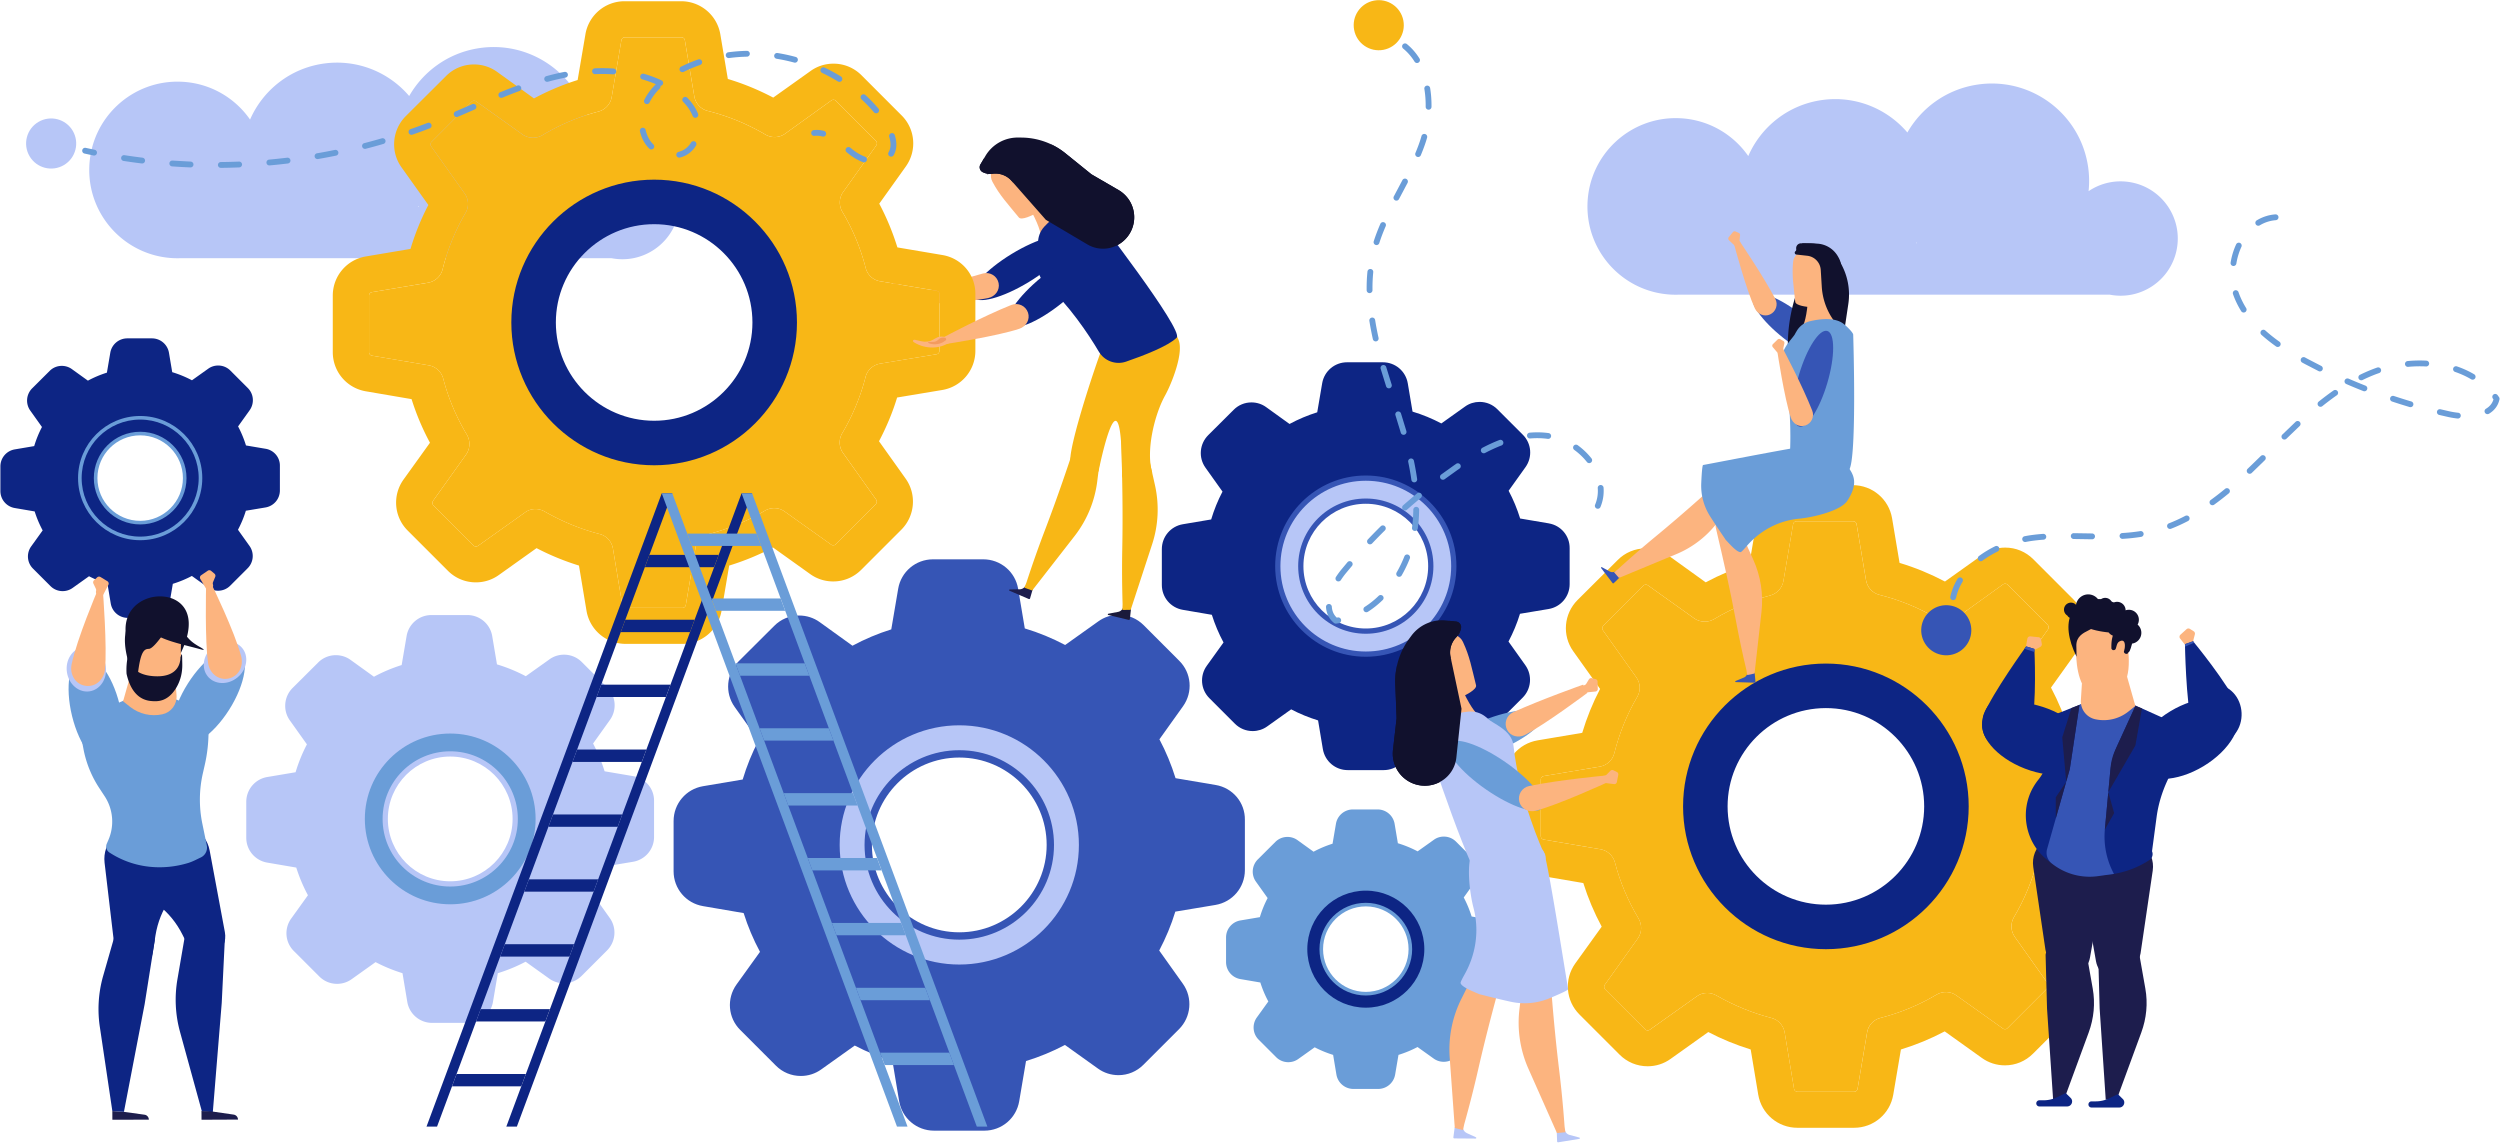 <svg xmlns="http://www.w3.org/2000/svg" width="4419" height="2020"><style><![CDATA[.B{fill:#fcb47f}.C{fill:#0d2584}.D{fill:#6a9dd8}.E{fill:#b7c6f7}.F{fill:#3655b5}.G{fill:#11112d}.H{fill:#f8b716}.I{fill:#1d1d4d}]]></style><g fill-rule="evenodd"><path d="M3387.68 428.603l1 1.202h-1.74l.73-1.202zm-431.86 92.228c4.2.168 8.4.163 12.53 0h760.68c54.78 10.68 107.85-25.068 118.53-79.848s-25.07-107.846-79.85-118.527c-27.45-5.353-54.47.956-75.94 15.474a172 172 0 0 0-1.42-46.699c-15.68-93.673-104.32-156.902-198-141.225-52.92 8.856-96.12 41.006-120.86 84.2-35.68-41.877-91.22-65.347-149.8-57.532-60.28 8.04-108.77 47.203-131.46 99.145-26.97-38.754-71.13-64.865-121.94-66.896-86.13-3.444-158.75 63.6-162.2 149.723-3.44 86.133 63.6 158.75 149.73 162.194zM739.43 364.138l1 1.202h-1.73l.72-1.202zm-431.855 92.228c4.213.168 8.4.162 12.532 0H1080.8c54.78 10.68 107.84-25.068 118.53-79.848 10.68-54.78-25.07-107.846-79.85-118.527-27.45-5.353-54.47.956-75.95 15.474 1.62-15.205 1.24-30.88-1.4-46.698-15.68-93.674-104.33-156.903-198-141.227-52.92 8.857-96.12 41.007-120.87 84.192-35.67-41.877-91.2-65.347-149.793-57.533-60.28 8.042-108.773 47.204-131.457 99.145-26.97-38.753-71.13-64.865-121.944-66.896-86.134-3.444-158.75 63.6-162.194 149.723s63.6 158.75 149.723 162.195z" class="E"/><path d="M1887.22 422.575c8.36 13.708-22.4 47.697-68.7 75.916-46.3 28.22-90.6 39.983-98.95 26.275-8.36-13.708 22.4-47.697 68.7-75.916 46.3-28.22 90.6-39.983 98.96-26.275" class="C"/><g class="B"><path d="M1765.15 500.39c-2.58-12.56-15.2-20.296-27.6-17.005-51.33 13.63-123.78 41.78-123.78 41.78l2.66 12.972s90.1-2.97 130.05-11.25c12.55-2.602 21.23-13.94 18.66-26.497"/><path d="M1623.53 535.14l-2.42-6.353c-2.46-6.477-7.26-11.684-12.47-13.52l-8.17-2.887c-5.66-2-11.05-6.982-14.7-13.585l-5.18-9.395c-1.7-3.1-5-2.484-4.6.86.05.434.12.91.2 1.424 1.94 11.205 7.7 22.167 15.34 30.34.04.04.07.082.1.124 4.87 5.196 10.3 9.227 15.9 11.836l9.22 4.29 6.75-3.132"/></g><path d="M1617.7 529.814a2.66 2.66 0 0 0 .69-3.544l-.5-.77c-1.82-2.917-4.67-4.99-7.38-5.38l-4.26-.615c-2.96-.426-6.06-2.332-8.47-5.196l-3.44-4.077c-1.13-1.345-2.68-.724-2.16.867.06.206.15.432.24.673 2.03 5.27 5.9 10.056 10.4 13.297 2.94 2.11 5.98 3.547 8.96 4.275l3.7.906a2.65 2.65 0 0 0 2.19-.434" fill="#f49b5f"/><g class="C"><path d="M354.382 845.1c0 58.8-47.77 106.6-106.6 106.6S141.15 903.9 141.15 845.1c0-58.83 47.802-106.64 106.632-106.64s106.6 47.8 106.6 106.64zm115.087-51.84l-34.676-5.88c-3.623-11.67-8.263-22.92-13.952-33.63l20.436-28.6c8.677-12.18 7.342-28.8-3.305-39.32l-30.734-30.77c-5.785-5.78-13.413-8.96-21.58-8.96-6.388 0-12.49 1.94-17.64 5.66l-28.7 20.44c-11.155-5.88-22.82-10.7-34.898-14.34l-5.752-34.26c-2.48-14.75-15.192-25.5-30.162-25.5h-43.447c-14.97 0-27.652 10.74-30.13 25.5l-5.975 35.1a191.73 191.73 0 0 0-33.563 14.14l-28.382-20.44c-5.15-3.7-11.347-5.68-17.735-5.68-8.168 0-15.892 3.2-21.58 9l-30.86 30.73C46.3 697 44.848 713.6 53.524 725.78l20.66 29c-5.69 10.84-10.234 22.1-13.73 33.75l-34.262 5.8C11.412 796.8.7 809.47.7 824.44v43.44c0 14.97 10.71 27.66 25.5 30.13l35.09 6c3.623 11.54 8.36 22.8 14.143 33.53l-20.34 28.3c-8.677 12.17-7.342 28.8 3.305 39.3l30.766 30.77c5.753 5.8 13.412 8.96 21.55 8.96 6.42 0 12.49-1.94 17.672-5.65l28.985-20.66c10.426 5.46 21.36 9.9 32.6 13.4l5.784 34.67c2.48 14.78 15.16 25.53 30.13 25.53h43.574c14.97 0 27.65-10.75 30.13-25.53l5.88-34.67c11.665-3.6 22.916-8.23 33.658-13.92l28.574 20.44c5.15 3.7 11.346 5.68 17.734 5.68 8.17 0 15.796-3.2 21.58-9l30.766-30.77c10.52-10.52 11.982-27.14 3.305-39.3l-20.436-28.7c5.69-10.84 10.425-22.06 13.92-33.63l34.675-5.78a30.46 30.46 0 0 0 25.493-30.13v-43.45c.22-14.97-10.523-27.68-25.27-30.16z"/><path d="M326.51 845.1c0-43.45-35.28-78.76-78.727-78.76s-78.758 35.3-78.758 78.76c0 43.44 35.31 78.72 78.758 78.72s78.727-35.28 78.727-78.72zm-78.727-106.64c58.83 0 106.6 47.8 106.6 106.64 0 58.8-47.77 106.6-106.6 106.6S141.15 903.9 141.15 845.1c0-58.83 47.802-106.64 106.632-106.64z"/></g><path d="M247.783 769.52c-41.675 0-75.58 33.9-75.58 75.57 0 41.66 33.906 75.55 75.58 75.55 41.656 0 75.547-33.9 75.547-75.55 0-41.67-33.89-75.57-75.547-75.57zm0 157.48c-45.18 0-81.937-36.74-81.937-81.9s36.758-81.93 81.937-81.93c45.16 0 81.904 36.76 81.904 81.93S292.943 927 247.783 927zm0-185.36c-57.045 0-103.453 46.4-103.453 103.45 0 57.03 46.408 103.43 103.453 103.43 57.027 0 103.422-46.4 103.422-103.43 0-57.04-46.395-103.45-103.422-103.45zm0 213.23c-60.55 0-109.81-49.24-109.81-109.78s49.26-109.8 109.81-109.8c60.534 0 109.78 49.26 109.78 109.8s-49.245 109.78-109.78 109.78z" class="D"/><path d="M2569.72 1000.72c0 85.78-69.7 155.53-155.53 155.53s-155.57-69.75-155.57-155.53c0-85.83 69.74-155.58 155.57-155.58s155.53 69.75 155.53 155.58zm167.9-75.63l-50.6-8.58c-5.3-17.02-12.06-33.44-20.36-49.06l29.82-41.74c12.66-17.76 10.7-42-4.82-57.36l-44.85-44.88c-8.43-8.44-19.56-13.08-31.48-13.08-9.32 0-18.22 2.83-25.74 8.25l-41.87 29.82c-16.28-8.58-33.3-15.63-50.92-20.9l-8.4-50c-3.62-21.52-22.16-37.2-44-37.2h-63.38c-21.85 0-40.35 15.67-43.96 37.2l-8.72 51.2c-16.88 5.3-33.3 12.2-48.97 20.64l-41.4-29.82c-7.5-5.43-16.55-8.3-25.88-8.3-11.9 0-23.18 4.68-31.48 13.12l-45.03 44.84c-15.35 15.4-17.48 39.65-4.82 57.4l30.14 42.3c-8.3 15.8-14.93 32.23-20.03 49.25l-50 8.44c-21.56 3.6-37.2 22.12-37.2 43.96v63.4c0 21.84 15.63 40.34 37.2 43.96l51.2 8.76c5.3 16.83 12.2 33.25 20.64 48.92l-29.68 41.27c-12.66 17.76-10.7 42 4.83 57.36l44.88 44.9c8.4 8.44 19.57 13.08 31.44 13.08 9.37 0 18.23-2.83 25.78-8.26l42.3-30.14c15.2 7.98 31.17 14.47 47.58 19.57l8.44 50.6c3.62 21.56 22.12 37.24 43.96 37.24h63.58c21.84 0 40.34-15.68 43.96-37.24l8.57-50.6c17.02-5.24 33.44-12 49.1-20.3l41.7 29.82c7.5 5.42 16.55 8.3 25.87 8.3 11.92 0 23.05-4.7 31.5-13.13l44.9-44.88c15.35-15.35 17.48-39.6 4.82-57.36l-29.82-41.88c8.3-15.8 15.2-32.18 20.3-49.06l50.6-8.44c21.57-3.6 37.195-22.12 37.195-43.96v-63.4c.325-21.84-15.345-40.4-36.865-44z" class="C"/><path d="M2529.05 1000.72c0-63.4-51.47-114.9-114.86-114.9s-114.9 51.52-114.9 114.9 51.52 114.86 114.9 114.86 114.86-51.47 114.86-114.86zM2414.2 845.14c85.83 0 155.53 69.75 155.53 155.58 0 85.78-69.7 155.53-155.53 155.53s-155.57-69.75-155.57-155.53c0-85.83 69.74-155.58 155.57-155.58z" class="E"/><path d="M2414.2 890.45c-60.8 0-110.27 49.46-110.27 110.27 0 60.78 49.47 110.22 110.27 110.22 60.78 0 110.22-49.44 110.22-110.22 0-60.8-49.44-110.27-110.22-110.27zm0 229.77c-65.9 0-119.54-53.6-119.54-119.5 0-65.92 53.63-119.54 119.54-119.54 65.9 0 119.5 53.62 119.5 119.54 0 65.9-53.6 119.5-119.5 119.5zm0-270.44c-83.23 0-150.94 67.7-150.94 150.94 0 83.2 67.7 150.9 150.94 150.9 83.2 0 150.9-67.7 150.9-150.9 0-83.23-67.7-150.94-150.9-150.94zm0 311.1c-88.34 0-160.2-71.84-160.2-160.16 0-88.34 71.87-160.2 160.2-160.2 88.32 0 160.17 71.87 160.17 160.2 0 88.32-71.85 160.16-160.17 160.16z" class="F"/><path d="M951.37 1447.54c0 85.8-69.7 155.53-155.53 155.53-85.84 0-155.58-69.74-155.58-155.53 0-85.83 69.74-155.57 155.58-155.57 85.83 0 155.53 69.74 155.53 155.57zm167.9-75.63l-50.6-8.58c-5.28-17.02-12.05-33.43-20.35-49.06l29.8-41.73c12.66-17.76 10.72-42.02-4.82-57.36l-44.84-44.9c-8.44-8.44-19.57-13.08-31.5-13.08-9.32 0-18.22 2.83-25.73 8.26l-41.87 29.8c-16.28-8.58-33.3-15.62-50.92-20.9l-8.4-50c-3.62-21.52-22.17-37.2-44-37.2h-63.4c-21.84 0-40.34 15.67-43.96 37.2l-8.72 51.2a279.65 279.65 0 0 0-48.96 20.64l-41.414-29.82c-7.512-5.42-16.554-8.3-25.875-8.3-11.918 0-23.186 4.7-31.486 13.13l-45.026 44.84c-15.35 15.4-17.482 39.64-4.823 57.4l30.14 42.3c-8.3 15.82-14.93 32.23-20.032 49.25l-49.988 8.44a44.44 44.44 0 0 0-37.19 43.96v63.4a44.44 44.44 0 0 0 37.19 43.96l51.193 8.76c5.287 16.84 12.196 33.25 20.636 48.92l-29.678 41.28c-12.66 17.76-10.71 42 4.823 57.36l44.887 44.88c8.393 8.44 19.568 13.08 31.44 13.08 9.367 0 18.224-2.83 25.782-8.25l42.3-30.15c15.2 7.98 31.16 14.47 47.58 19.57l8.44 50.6c3.6 21.57 22.12 37.24 43.96 37.24h63.57c21.84 0 40.34-15.67 43.96-37.24l8.58-50.6c17.02-5.24 33.43-12 49.1-20.3l41.68 29.82c7.52 5.43 16.56 8.3 25.88 8.3 11.92 0 23.05-4.68 31.5-13.12l44.88-44.9c15.35-15.35 17.48-39.6 4.83-57.36l-29.82-41.87c8.3-15.82 15.2-32.2 20.3-49.06l50.6-8.44a44.45 44.45 0 0 0 37.195-43.96v-63.4c.315-21.84-15.355-40.4-36.865-44z" class="E"/><path d="M910.7 1447.54c0-63.4-51.47-114.9-114.86-114.9s-114.9 51.52-114.9 114.9 51.52 114.86 114.9 114.86 114.86-51.47 114.86-114.86zm-114.86-155.57c85.83 0 155.53 69.74 155.53 155.57 0 85.8-69.7 155.53-155.53 155.53-85.84 0-155.58-69.74-155.58-155.53 0-85.83 69.74-155.57 155.58-155.57z" class="D"/><path d="M795.84 1337.27c-60.8 0-110.27 49.47-110.27 110.27 0 60.78 49.46 110.23 110.27 110.23 60.77 0 110.22-49.45 110.22-110.23 0-60.8-49.45-110.27-110.22-110.27zm0 229.77c-65.92 0-119.55-53.6-119.55-119.5 0-65.92 53.63-119.54 119.55-119.54 65.9 0 119.5 53.62 119.5 119.54 0 65.9-53.6 119.5-119.5 119.5zm0-270.44c-83.23 0-150.94 67.7-150.94 150.94 0 83.2 67.7 150.9 150.94 150.9 83.2 0 150.9-67.7 150.9-150.9 0-83.23-67.7-150.94-150.9-150.94zm0 311.1c-88.34 0-160.214-71.85-160.214-160.17 0-88.34 71.874-160.2 160.214-160.2 88.32 0 160.16 71.87 160.16 160.2 0 88.32-71.84 160.17-160.16 160.17z" class="E"/><path d="M2520.83 1677.73c0 58.8-47.77 106.6-106.6 106.6s-106.63-47.8-106.63-106.6c0-58.83 47.8-106.63 106.63-106.63s106.6 47.8 106.6 106.63zm115.1-51.84l-34.68-5.88c-3.62-11.66-8.26-22.9-13.95-33.62l20.44-28.6c8.67-12.17 7.34-28.8-3.3-39.3l-30.73-30.77c-5.8-5.78-13.42-8.96-21.58-8.96-6.4 0-12.5 1.94-17.64 5.66l-28.7 20.43c-11.16-5.88-22.82-10.7-34.9-14.33l-5.75-34.26c-2.48-14.75-15.2-25.5-30.17-25.5h-43.44c-14.97 0-27.65 10.74-30.13 25.5l-5.98 35.08c-11.57 3.63-22.82 8.36-33.56 14.15l-28.38-20.44c-5.15-3.72-11.35-5.7-17.74-5.7-8.17 0-15.9 3.2-21.58 9l-30.86 30.73c-10.52 10.55-11.98 27.18-3.3 39.35l20.66 28.98c-5.7 10.84-10.23 22.1-13.73 33.76l-34.26 5.78c-14.78 2.48-25.5 15.16-25.5 30.13v43.45c0 14.97 10.7 27.65 25.5 30.13l35.1 6c3.62 11.53 8.36 22.8 14.14 33.53l-20.34 28.28c-8.68 12.18-7.34 28.8 3.3 39.32l30.76 30.77a30.2 30.2 0 0 0 21.55 8.96c6.42 0 12.5-1.94 17.67-5.66l29-20.66c10.42 5.47 21.36 9.92 32.6 13.42l5.78 34.67c2.48 14.78 15.16 25.52 30.13 25.52h43.58c14.97 0 27.65-10.74 30.13-25.52l5.88-34.67c11.66-3.6 22.9-8.24 33.66-13.93l28.57 20.44c5.15 3.72 11.35 5.7 17.73 5.7 8.17 0 15.8-3.2 21.58-9l30.77-30.77c10.52-10.52 11.98-27.14 3.3-39.32l-20.44-28.7c5.7-10.83 10.42-22.05 13.92-33.62l34.68-5.8a30.47 30.47 0 0 0 25.493-30.13v-43.45c.217-14.97-10.523-27.68-25.273-30.16z" class="D"/><path d="M2492.96 1677.73c0-43.45-35.28-78.76-78.73-78.76s-78.76 35.3-78.76 78.76 35.3 78.73 78.76 78.73 78.73-35.28 78.73-78.73zm-78.73-106.63c58.83 0 106.6 47.8 106.6 106.63 0 58.8-47.77 106.6-106.6 106.6s-106.63-47.8-106.63-106.6c0-58.83 47.8-106.63 106.63-106.63z" class="C"/><path d="M2414.23 1602.15c-41.67 0-75.58 33.9-75.58 75.58 0 41.66 33.9 75.55 75.58 75.55 41.66 0 75.55-33.9 75.55-75.55 0-41.67-33.9-75.58-75.55-75.58zm0 157.5c-45.18 0-81.94-36.75-81.94-81.9 0-45.18 36.76-81.93 81.94-81.93 45.16 0 81.9 36.75 81.9 81.93 0 45.16-36.75 81.9-81.9 81.9zm0-185.36c-57.04 0-103.45 46.4-103.45 103.45 0 57.03 46.4 103.42 103.45 103.42 57.03 0 103.42-46.4 103.42-103.42 0-57.04-46.4-103.45-103.42-103.45zm0 213.23c-60.55 0-109.8-49.25-109.8-109.78 0-60.55 49.26-109.8 109.8-109.8 60.54 0 109.78 49.26 109.78 109.8 0 60.53-49.24 109.78-109.78 109.78z" class="D"/><path d="M1913.54 1493.5c0 120.2-97.64 217.9-217.9 217.9s-217.95-97.7-217.95-217.9c0-120.25 97.7-217.95 217.95-217.95s217.9 97.7 217.9 217.95zm235.24-105.95l-70.88-12.02c-7.4-23.84-16.9-46.84-28.52-68.73l41.77-58.47c17.74-24.88 15-58.86-6.75-80.36l-62.82-62.9c-11.83-11.82-27.42-18.32-44.1-18.32-13.06 0-25.53 3.96-36.06 11.56l-58.66 41.78c-22.8-12.02-46.65-21.9-71.33-29.3l-11.76-70.03c-5.07-30.15-31.05-52.1-61.65-52.1h-88.8c-30.6 0-56.52 21.96-61.6 52.1l-12.2 71.72c-23.65 7.4-46.64 17.08-68.6 28.9l-58-41.78c-10.53-7.6-23.2-11.62-36.25-11.62-16.7 0-32.5 6.56-44.12 18.38l-63.08 62.82c-21.5 21.57-24.5 55.55-6.75 80.43l42.22 59.24c-11.62 22.16-20.9 45.15-28.06 69l-70.03 11.82c-30.2 5.07-52.1 31-52.1 61.6v88.8c0 30.6 21.9 56.52 52.1 61.6l71.72 12.28c7.4 23.58 17.1 46.58 28.9 68.53l-41.58 57.82c-17.73 24.88-15 58.86 6.76 80.36l62.88 62.9c11.76 11.82 27.42 18.32 44.05 18.32 13.12 0 25.53-3.96 36.12-11.56l59.25-42.23c21.3 11.17 43.65 20.27 66.65 27.4l11.82 70.88c5.07 30.2 31 52.17 61.6 52.17h89.07c30.6 0 56.52-21.96 61.58-52.17l12.02-70.88c23.84-7.34 46.84-16.82 68.8-28.45l58.4 41.77c10.53 7.6 23.2 11.63 36.25 11.63 16.7 0 32.3-6.56 44.1-18.4l62.9-62.88c21.5-21.5 24.5-55.48 6.75-80.36l-41.77-58.66c11.63-22.16 21.3-45.1 28.46-68.74l70.87-11.82c30.2-5.07 52.107-31 52.107-61.6v-88.8c.453-30.6-21.507-56.6-51.647-61.65z" class="F"/><path d="M1856.57 1493.5c0-88.8-72.1-160.98-160.92-160.98s-160.98 72.18-160.98 160.98c0 88.8 72.17 160.92 160.98 160.92s160.92-72.1 160.92-160.92zm-160.92-217.95c120.25 0 217.9 97.7 217.9 217.95 0 120.2-97.64 217.9-217.9 217.9s-217.95-97.7-217.95-217.9c0-120.25 97.7-217.95 217.95-217.95z" class="E"/><path d="M1695.65 1339.03c-85.18 0-154.48 69.3-154.48 154.48 0 85.15 69.3 154.43 154.48 154.43 85.15 0 154.42-69.28 154.42-154.43 0-85.18-69.27-154.48-154.42-154.48zm0 321.9c-92.34 0-167.48-75.1-167.48-167.42 0-92.34 75.14-167.47 167.48-167.47 92.3 0 167.4 75.13 167.4 167.47 0 92.32-75.1 167.42-167.4 167.42zm0-378.88c-116.6 0-211.46 94.86-211.46 211.46 0 116.56 94.86 211.4 211.46 211.4 116.56 0 211.4-94.84 211.4-211.4 0-116.6-94.84-211.46-211.4-211.46zm0 435.85c-123.76 0-224.45-100.66-224.45-224.4 0-123.76 100.7-224.45 224.45-224.45 123.73 0 224.4 100.7 224.4 224.45 0 123.73-100.66 224.4-224.4 224.4z" class="F"/><g class="H"><path d="M3472.55 1425.4c0-135.26-109.83-245.16-245.08-245.16-135.26 0-245.16 109.9-245.16 245.16 0 135.18 109.9 245.08 245.16 245.08 135.25 0 245.08-109.9 245.08-245.08zm259.4-49.84v99.9h-.3c0 3.07-2.12 5.7-5.2 6.14l-99.67 16.6c-12.57 2.2-22.58 11.4-25.65 23.53-9 34.85-22.8 68.32-41.3 99.45-6.35 10.9-5.92 24.4 1.46 34.85l58.6 82.58c1.6 2.34 1.4 5.92-.73 8.04l-70.74 70.73c-1.68 1.68-3.28 1.9-4.53 1.9-1.4 0-2.55-.44-3.5-1.17l-82.36-58.6c-10.23-7.4-23.96-7.82-34.85-1.47-31.13 18.56-64.53 32.3-99.45 41.3-12.35 3.07-21.56 13.3-23.46 25.65l-16.88 99.67c-.5 3.07-3.07 5.2-6.14 5.2h-99.9c-3.14 0-5.7-2.12-6.2-5.2l-16.6-99.67c-2.2-12.57-11.4-22.58-23.53-25.65-33.9-8.77-66.64-22.3-97.26-39.82-4.97-2.85-10.67-4.32-16.15-4.32-6.43 0-13.08 1.9-18.48 6l-83.1 59.04c-1.17.73-2.34 1.17-3.58 1.17-.95 0-2.85-.22-4.46-1.9l-70.73-70.66c-2.12-2.2-2.34-5.48-.73-8.1l58.38-81.85c7.4-10.44 7.82-24.18 1.47-35.14-18.56-30.84-32.74-64.3-41.8-99.16-3.3-12.13-13.3-21.34-25.65-23.46l-100.33-17.1c-3.07-.5-5.2-3.14-5.2-6.2v-99.9c0-3.07 2.12-5.7 5.2-6.14l98.94-16.66c12.57-2.12 22.8-11.33 25.87-23.67 8.77-34.93 22.3-68.62 40.55-99.68 6.43-10.96 5.7-24.48-1.68-34.63l-59.04-83.1c-1.68-2.33-1.46-5.9.73-8.03l70.66-70.74c1.68-1.68 3.36-1.9 4.53-1.9 1.47 0 2.63.5 3.58 1.17l81.85 58.4c10.45 7.38 24.18 7.82 35.14 1.46 30.84-18.56 64.3-32.74 99.16-41.8 12.13-3.3 21.34-13.3 23.46-25.65l17.1-100.33c.5-3.14 3.14-5.26 6.2-5.26h99.9c3.07 0 5.7 2.12 6.14 5.26l16.66 98.94c2.12 12.57 11.4 22.8 23.67 25.87 35.88 9 70 23.02 101.87 41.73 10.9 6.43 24.4 6 34.85-1.4l81.85-58.83c1.16-.73 2.4-1.24 3.58-1.24.95 0 2.84.3 4.53 1.9l70.66 70.74c2.12 2.1 2.4 5.48.73 8.03l-58.6 82.36c-7.38 10.23-7.8 23.96-1.46 34.92 18.56 31.06 32.3 64.53 41.3 99.38 3.14 12.35 13.3 21.63 25.65 23.53l99.67 16.8c3.07.5 5.26 3.14 5.26 6.2z"/><path d="M3731.96 1475.44v-99.9c0-3.07-2.2-5.7-5.26-6.2l-99.67-16.8c-12.35-1.9-22.5-11.18-25.65-23.53-9-34.85-22.73-68.32-41.3-99.38-6.35-10.96-5.92-24.7 1.46-34.92l58.6-82.36c1.68-2.55 1.4-5.92-.73-8.03l-70.66-70.74c-1.7-1.6-3.58-1.9-4.53-1.9-1.17 0-2.42.5-3.58 1.24l-81.85 58.83c-10.45 7.38-23.96 7.82-34.85 1.4-31.86-18.7-66-32.74-101.87-41.73-12.27-3.07-21.55-13.3-23.67-25.87l-16.66-98.94c-.44-3.14-3.07-5.26-6.14-5.26h-99.9c-3.07 0-5.7 2.12-6.2 5.26l-17.1 100.33c-2.12 12.35-11.33 22.36-23.46 25.65-34.85 9.06-68.32 23.24-99.16 41.8-10.96 6.36-24.7 5.92-35.14-1.46l-81.85-58.4c-.95-.66-2.1-1.17-3.58-1.17-1.17 0-2.85.22-4.53 1.9l-70.66 70.74c-2.2 2.12-2.4 5.7-.73 8.03l59.04 83.1c7.38 10.15 8.1 23.67 1.68 34.63-18.26 31.06-31.78 64.75-40.55 99.68-3.07 12.34-13.3 21.55-25.87 23.67l-98.94 16.66c-3.07.44-5.2 3.07-5.2 6.14v99.9c0 3.07 2.12 5.7 5.2 6.2l100.33 17.1c12.35 2.12 22.36 11.33 25.65 23.46 9.06 34.85 23.24 68.32 41.8 99.16 6.35 10.96 5.92 24.7-1.47 35.14l-58.38 81.85c-1.6 2.63-1.4 5.92.73 8.1l70.73 70.66c1.6 1.68 3.5 1.9 4.46 1.9 1.24 0 2.4-.44 3.58-1.17l83.1-59.04c5.4-4.1 12.05-6 18.48-6 5.48 0 11.18 1.47 16.15 4.32 30.62 17.53 63.36 31.05 97.26 39.82 12.13 3.07 21.34 13.08 23.53 25.65l16.6 99.67c.5 3.07 3.07 5.2 6.2 5.2h99.9c3.07 0 5.63-2.12 6.14-5.2l16.88-99.67c1.9-12.35 11.1-22.58 23.46-25.65 34.92-9 68.32-22.73 99.45-41.3 10.9-6.35 24.62-5.92 34.85 1.47l82.36 58.6c.95.73 2.1 1.17 3.5 1.17 1.25 0 2.85-.22 4.53-1.9l70.74-70.73c2.12-2.12 2.34-5.7.73-8.04l-58.6-82.58c-7.38-10.45-7.8-23.96-1.46-34.85 18.5-31.13 32.3-64.6 41.3-99.45 3.07-12.13 13.08-21.34 25.65-23.53l99.67-16.6c3.07-.44 5.2-3.07 5.2-6.14h.3zm63.288-99.9v99.9c0 34.42-24.628 63.58-58.608 69.27l-79.73 13.3c-8.03 26.6-18.92 52.4-32 77.32l46.98 65.98c19.95 28 16.6 66.2-7.6 90.4l-70.73 70.73c-13.3 13.3-30.84 20.68-49.62 20.68-14.68 0-28.93-4.53-40.77-13.08l-65.7-46.98c-24.7 13.08-50.57 23.75-77.4 32l-13.52 79.73c-5.7 33.98-34.85 58.67-69.27 58.67h-100.18c-34.42 0-63.58-24.7-69.27-58.67l-13.3-79.73c-25.87-8.03-51-18.26-74.98-30.83l-66.64 47.5c-11.9 8.55-25.87 13-40.63 13-18.7 0-36.3-7.3-49.54-20.6l-70.73-70.74c-24.48-24.2-27.55-62.4-7.6-90.4l46.76-65.03c-13.3-24.7-24.2-50.57-32.52-77.1l-80.67-13.8c-33.98-5.7-58.6-34.85-58.6-69.27v-99.9c0-34.42 24.62-63.57 58.6-69.27l78.77-13.3c8.04-26.82 18.5-52.7 31.57-77.6l-47.5-66.64c-19.94-28-16.58-66.2 7.6-90.46l70.96-70.66c13.08-13.3 30.83-20.68 49.6-20.68 14.7 0 28.94 4.53 40.78 13.08l65.25 46.98c24.7-13.3 50.57-24.18 77.17-32.5l13.74-80.68c5.7-33.9 34.85-58.6 69.27-58.6h99.9c34.42 0 63.64 24.7 69.35 58.6l13.22 78.78c27.77 8.33 54.6 19.43 80.24 32.95l65.98-46.98c11.84-8.55 25.87-13 40.56-13 18.77 0 36.3 7.3 49.6 20.6l70.66 70.73c24.48 24.2 27.55 62.4 7.6 90.4l-46.98 65.77c13.08 24.62 23.74 50.5 32.08 77.3l79.72 13.52c33.9 5.7 58.6 34.92 58.1 69.34z"/></g><g class="C"><path d="M3408.47 1425.4c0-99.9-81.1-181.08-181-181.08s-181.08 81.2-181.08 181.08 81.2 181 181.08 181 181-81.1 181-181zm-181-245.16c135.25 0 245.08 109.9 245.08 245.16 0 135.18-109.83 245.08-245.08 245.08-135.26 0-245.16-109.9-245.16-245.08 0-135.26 109.9-245.16 245.16-245.16z"/><path d="M3227.47 1251.62c-95.82 0-173.77 77.95-173.77 173.77 0 95.78 77.95 173.7 173.77 173.7 95.77 0 173.7-77.9 173.7-173.7 0-95.82-77.92-173.77-173.7-173.77zm0 362.08c-103.87 0-188.4-84.48-188.4-188.3 0-103.88 84.52-188.38 188.4-188.38 103.83 0 188.3 84.5 188.3 188.38 0 103.83-84.47 188.3-188.3 188.3zm0-426.16c-131.16 0-237.85 106.7-237.85 237.85 0 131.1 106.7 237.77 237.85 237.77 131.1 0 237.78-106.66 237.78-237.77 0-131.16-106.67-237.85-237.78-237.85zm0 490.24c-139.2 0-252.47-113.22-252.47-252.4 0-139.2 113.26-252.47 252.47-252.47 139.17 0 252.4 113.26 252.4 252.47 0 139.17-113.22 252.4-252.4 252.4z"/></g><g class="H"><path d="M1401.37 570.03c0-135.262-109.83-245.163-245.08-245.163-135.26 0-245.16 109.9-245.16 245.163 0 135.18 109.9 245.08 245.16 245.08 135.25 0 245.08-109.9 245.08-245.08zm259.4-49.84v99.9h-.3c0 3.07-2.12 5.7-5.2 6.14l-99.67 16.6c-12.57 2.2-22.58 11.4-25.65 23.53-9 34.85-22.8 68.32-41.28 99.45-6.36 10.9-5.92 24.4 1.46 34.85l58.6 82.58c1.6 2.33 1.4 5.9-.73 8.03L1477.3 962c-1.68 1.68-3.3 1.9-4.53 1.9-1.4 0-2.56-.44-3.5-1.17l-82.36-58.6c-10.23-7.38-23.96-7.82-34.85-1.46-31.13 18.56-64.52 32.3-99.45 41.3-12.35 3.07-21.56 13.3-23.46 25.65l-16.88 99.67c-.5 3.07-3.07 5.2-6.14 5.2h-99.9c-3.14 0-5.7-2.12-6.2-5.2l-16.6-99.67c-2.2-12.57-11.4-22.58-23.53-25.65-33.9-8.77-66.64-22.3-97.25-39.83a32.82 32.82 0 0 0-16.15-4.31c-6.43 0-13.08 1.9-18.5 6l-83.1 59.05c-1.16.73-2.33 1.17-3.58 1.17-.95 0-2.85-.22-4.45-1.9l-70.74-70.66c-2.12-2.2-2.34-5.5-.73-8.12l58.4-81.84c7.38-10.45 7.82-24.18 1.46-35.15-18.56-30.83-32.74-64.3-41.8-99.15-3.3-12.13-13.3-21.34-25.65-23.46l-100.33-17.1c-3.07-.5-5.18-3.14-5.18-6.2v-99.892c0-3.07 2.1-5.7 5.18-6.138l98.94-16.66c12.57-2.12 22.8-11.326 25.87-23.675 8.77-34.93 22.3-68.615 40.56-99.67 6.43-10.96 5.7-24.48-1.68-34.636l-59.05-83.084c-1.68-2.338-1.46-5.92.73-8.04l70.67-70.733c1.68-1.68 3.36-1.9 4.53-1.9 1.46 0 2.63.512 3.58 1.17l81.84 58.385c10.45 7.38 24.2 7.82 35.15 1.46 30.83-18.56 64.3-32.737 99.16-41.798 12.13-3.288 21.33-13.298 23.45-25.648l17.1-100.33c.5-3.142 3.14-5.26 6.2-5.26h99.9c3.07 0 5.7 2.12 6.14 5.26l16.66 98.94c2.12 12.568 11.4 22.798 23.68 25.868 35.88 8.987 70 23.017 101.86 41.724 10.9 6.43 24.4 5.992 34.86-1.39l81.84-58.823c1.17-.73 2.4-1.242 3.58-1.242.95 0 2.85.292 4.53 1.9l70.66 70.734c2.12 2.12 2.4 5.48.73 8.038l-58.6 82.353c-7.38 10.23-7.82 23.968-1.47 34.93 18.57 31.056 32.3 64.523 41.3 99.38 3.14 12.35 13.3 21.63 25.65 23.53l99.67 16.806c3.07.512 5.26 3.143 5.26 6.212z"/><path d="M1660.78 620.08v-99.9c0-3.07-2.2-5.7-5.26-6.212l-99.67-16.806c-12.35-1.9-22.5-11.18-25.65-23.53-9-34.856-22.72-68.323-41.3-99.38-6.35-10.96-5.9-24.7 1.47-34.93l58.6-82.353c1.68-2.557 1.4-5.92-.73-8.038L1477.6 178.2c-1.68-1.608-3.58-1.9-4.53-1.9-1.17 0-2.4.51-3.58 1.242l-81.84 58.823c-10.45 7.38-23.97 7.82-34.86 1.39-31.86-18.707-65.98-32.737-101.86-41.724-12.28-3.07-21.56-13.3-23.68-25.868l-16.66-98.94c-.44-3.142-3.07-5.26-6.14-5.26h-99.9c-3.07 0-5.7 2.12-6.2 5.26l-17.1 100.33c-2.12 12.35-11.32 22.36-23.45 25.648-34.86 9.06-68.33 23.238-99.16 41.798-10.96 6.358-24.7 5.92-35.15-1.46l-81.84-58.385c-.95-.658-2.12-1.17-3.58-1.17-1.17 0-2.85.22-4.53 1.9l-70.67 70.733c-2.2 2.12-2.4 5.7-.73 8.04l59.05 83.084c7.38 10.156 8.1 23.675 1.68 34.636-18.27 31.056-31.8 64.742-40.56 99.67-3.07 12.35-13.3 21.556-25.87 23.675L657.5 516.4c-3.07.44-5.18 3.07-5.18 6.138v99.892c0 3.07 2.1 5.7 5.18 6.2l100.33 17.1c12.35 2.12 22.36 11.33 25.65 23.46 9.06 34.85 23.24 68.32 41.8 99.15 6.36 10.97 5.92 24.7-1.46 35.15l-58.4 81.84c-1.6 2.63-1.4 5.92.73 8.12l70.74 70.66c1.6 1.68 3.5 1.9 4.45 1.9 1.25 0 2.42-.44 3.58-1.17L928 905.8c5.4-4.1 12.06-6 18.5-6a32.82 32.82 0 0 1 16.15 4.31c30.6 17.54 63.35 31.06 97.25 39.83 12.14 3.07 21.34 13.08 23.53 25.65l16.6 99.67c.5 3.07 3.07 5.2 6.2 5.2h99.9c3.07 0 5.63-2.12 6.14-5.2l16.88-99.67c1.9-12.35 11.1-22.58 23.46-25.65 34.93-9 68.32-22.73 99.45-41.3 10.9-6.36 24.62-5.92 34.85 1.46l82.36 58.6c.95.73 2.12 1.17 3.5 1.17 1.24 0 2.85-.22 4.53-1.9l70.73-70.74c2.12-2.12 2.34-5.7.73-8.03l-58.6-82.58c-7.38-10.45-7.82-23.96-1.46-34.85 18.48-31.13 32.3-64.6 41.28-99.45 3.07-12.13 13.08-21.34 25.65-23.53l99.67-16.6c3.07-.44 5.2-3.07 5.2-6.14h.3zm63.288-99.9v99.9c0 34.42-24.628 63.57-58.608 69.27l-79.72 13.3c-8.04 26.6-18.93 52.4-32 77.3l47 66c19.94 28 16.58 66.2-7.6 90.4l-70.74 70.73c-13.3 13.3-30.84 20.68-49.6 20.68-14.7 0-28.94-4.53-40.78-13.08l-65.7-46.98c-24.7 13.08-50.57 23.75-77.4 32l-13.5 79.73c-5.7 33.97-34.86 58.67-69.28 58.67h-100.18c-34.42 0-63.57-24.7-69.27-58.67l-13.3-79.73c-25.87-8.03-51-18.27-74.97-30.83l-66.65 47.5c-11.9 8.55-25.86 13-40.63 13-18.7 0-36.3-7.3-49.54-20.6l-70.73-70.73c-24.48-24.2-27.55-62.4-7.6-90.4L760 782.6c-13.3-24.7-24.18-50.56-32.5-77.1l-80.675-13.8c-33.98-5.7-58.605-34.85-58.605-69.27v-99.892c0-34.417 24.626-63.573 58.605-69.273l78.775-13.298c8.04-26.818 18.48-52.687 31.56-77.604l-47.5-66.643c-19.95-27.986-16.6-66.203 7.6-90.463l70.95-70.662c13.08-13.3 30.84-20.68 49.62-20.68 14.68 0 28.93 4.53 40.77 13.08l65.26 46.986c24.7-13.3 50.56-24.187 77.16-32.518l13.74-80.672a70.09 70.09 0 0 1 69.27-58.604h99.9c34.42 0 63.65 24.698 69.35 58.604l13.22 78.772c27.77 8.33 54.6 19.437 80.24 32.956l65.98-46.986c11.84-8.55 25.87-13.006 40.56-13.006 18.78 0 36.3 7.307 49.6 20.606l70.66 70.734c24.48 24.187 27.55 62.404 7.6 90.39l-46.98 65.766c13.08 24.625 23.75 50.493 32.08 77.3l79.72 13.52c33.9 5.7 58.6 34.928 58.098 69.346z"/></g><g class="C"><path d="M1337.3 570.03c0-99.895-81.1-181.078-181-181.078S975.2 470.135 975.2 570.03c0 99.9 81.2 181 181.08 181s181-81.1 181-181zm-181-245.163c135.25 0 245.08 109.9 245.08 245.163 0 135.18-109.83 245.08-245.08 245.08-135.26 0-245.16-109.9-245.16-245.08 0-135.262 109.9-245.163 245.16-245.163z"/><path d="M1156.3 396.262c-95.82 0-173.77 77.947-173.77 173.758 0 95.78 77.95 173.7 173.77 173.7 95.77 0 173.7-77.92 173.7-173.7 0-95.81-77.92-173.758-173.7-173.758zm0 362.078c-103.87 0-188.38-84.48-188.38-188.32 0-103.868 84.5-188.372 188.38-188.372 103.83 0 188.3 84.504 188.3 188.372 0 103.84-84.47 188.32-188.3 188.32zm0-426.166c-131.15 0-237.85 106.697-237.85 237.846 0 131.1 106.7 237.78 237.85 237.78 131.1 0 237.78-106.67 237.78-237.78 0-131.15-106.67-237.846-237.78-237.846zm0 490.246c-139.2 0-252.47-113.22-252.47-252.4 0-139.206 113.26-252.46 252.47-252.46 139.17 0 252.4 113.255 252.4 252.46 0 139.18-113.22 252.4-252.4 252.4z"/></g><path d="M263.08 1979.1l-64.465.2-.048-15.38 19.35 1.23 37.523 5.2a8.86 8.86 0 0 1 7.641 8.75" class="I"/><g class="C"><path d="M325.472 1462.3c4.698-1.18 10.902.4 17.04 2.97 13.883 5.84 24.84 20.83 28.034 37.8l26.94 144.55c1.46 8.1.608 16.04-2.408 22.55l-7.96 17.2c-5.12 11.06-15.717 16.33-27.118 13.5-9.437-2.34-18.124-9.93-23.312-20.36l-13.808-27.78c-10.608-21.34-25.54-39.63-43.09-52.8-15.866-11.9-25.19-33.66-23.052-53.8 4.477-42.13 28.58-73.8 62.676-82.32l6.06-1.52"/><path d="M215.752 1472.5c-4.836.27-10.293 3.6-15.386 7.9-11.52 9.7-17.53 27.27-15.534 44.43l17.23 146.02c1 8.16 4.188 15.5 9.003 20.82l12.708 14.05c8.175 9.03 19.86 10.92 29.905 4.83 8.315-5.04 14.353-14.87 16.205-26.37l4.93-30.63c3.787-23.52 12.61-45.43 25.456-63.2 11.612-16.08 14.05-39.63 6.024-58.22-16.793-38.9-49.213-61.95-84.307-59.97l-6.236.35"/><path d="M206.144 1648.43c-2.057 2.82-3.6 5.97-4.556 9.3l-19.204 67.1a213.87 213.87 0 0 0-5.523 92.9l21.707 146.15 20.508 1.38 36.603-190.33 17.653-111.26c1.127-7.1-2.876-14.07-9.646-16.77l-21.748-8.66c-12.917-5.15-27.677-.95-35.794 10.17m122.82 4.04c-1.738 3.03-2.93 6.33-3.52 9.76l-11.82 68.78a213.9 213.9 0 0 0 4.576 92.96l38.627 140.5 19.323 1.57 15.767-193.16 5.494-112.52c.35-7.2-4.383-13.68-11.406-15.63l-22.558-6.26c-13.398-3.7-27.618 2.06-34.483 14"/></g><path d="M420.666 1978.97l-64.465.3-.076-15.38 19.627.9 37.264 5.38c4.375.63 7.628 4.37 7.65 8.8" class="I"/><g class="D"><path d="M315.73 1314.75c-20.168-12.78-12.828-60.53 16.395-106.66 29.223-46.12 69.262-73.16 89.43-60.38s12.827 60.53-16.396 106.65c-29.223 46.13-69.263 73.16-89.43 60.4"/><path d="M224.815 1235.47l-70.756 31.76a22.11 22.11 0 0 0-12.664 24.28l6.13 32.37c4.675 24.7 14.197 48.2 28.015 69.2l9.337 14.18a81.73 81.73 0 0 1 6.788 77.3l-2.994 6.94c-2.205 5.12-.723 11.07 3.62 14.56l.523.42c45.2 29.85 97.3 31.9 139.745 18.94 8.72-2.66 16.048-6.9 22.03-9.62 8.228-3.72 12.768-12.63 10.952-21.48l-7.933-38.67a209.71 209.71 0 0 1 .964-88.75l3.4-14.97a266.3 266.3 0 0 0 6.658-59.18v-20.73c0-7.9-4.826-14.97-12.167-17.86l-52.214-20.56c-25.653-10.1-54.295-9.43-79.446 1.87"/></g><g class="B"><path d="M232.032 1188.5l-14.482 51.1 12.226 9.7c16.132 12.78 37.147 17.66 57.26 13.28 15.517-3.38 26.18-17.66 25.007-33.5l-1.288-17.38-78.723-23.2"/><path d="M271.726 1231.2c8.617.52 16.863-3.92 23.274-9.7 23.877-21.53 25.706-57.73 25.723-89.88.002-3.4-.045-7-1.776-9.95-2.665-4.52-19.396-22.98-24.56-23.94-22.24-1.53-33.24 14.88-55.727 14.42-1.9-.04-3.916-.04-5.48 1.02-1.668 1.13-2.4 3.2-2.877 5.16-2.21 9.1.12 18.92-.66 28.32-.8 9.63-1.08 19.37-.063 29 1.98 18.74 9.293 36.54 24.653 48.18 5.117 3.88 11.085 6.98 17.492 7.37"/></g><g class="G"><path d="M230.056 1180.13c3.16 9.52 9.074 14.7 13.12 23.83a.58.58 0 0 0 1.093-.34c-1.38-7.77-.25-16 .99-23.9 4.456-28.43 10.168-32.8 17.698-32.75 11.35.07 42.844-51.74 48.288-61.7 0 0-124.833-36.64-81.19 94.86"/><path d="M319.53 1154.24l.384-18.53c.618-16.46-11.8-22.65-20.864-27.17-8.355-4.16-12.04-6.5-12.27-11.4a7.7 7.7 0 0 0-7.161-7.31c-2.988-.2-5.848 1.36-7.287 4l-.98 1.8c-4.135 7.56-12.313 12.23-21.342 12.18-13.937-.1-19.663 12.1-23.396 32.22-8.073-25.07-5.77-46.8 6.683-62.85 12.073-15.56 32.797-24.32 54.085-22.85 18.535 1.27 33.412 10.15 40.82 24.36 9.56 18.33 6.432 44.75-8.67 75.57m2.668 18.28c-.388-13.4.256-22.54-3.366-10.1 0 0 2.347 36.2-47.067 32.8s-42.117-38.94-42.117-38.94c-1.87-12.83-2.502-3.67-4.725 9.54-2.225 13.22-1.206 25.32-1.206 25.32 9.827 43.53 34.47 47.4 45 48.12 8.78.6 27.3 1.9 42.536-23.1 6.55-10.74 10.187-23.03 10.834-35.6a101.03 101.03 0 0 0 .102-8.03"/><path d="M266.122 1088.7c5.968-4.06 12.635-4.77 15.647-2.27 8.54 6.54 24.273 21.14 35.533 27.43 7.92 4.18 11.334 9.77 16.026 14.77 4.63 5.2 10.54 9.8 22.034 16.12 7.606 4.62 5.276 4.67-.947 2.9-23.794-6.5-48.114-11.6-66.915-19.65a101.31 101.31 0 0 0-5.949-2.47c-9.654-3.66-17.162-8.6-21.25-16.57l-2.62-5.1c-1.857-3.5 1.59-10.54 8.443-15.17"/></g><path d="M192.873 1351.42c23.19-5.68 31.455-53.28 18.462-106.3s-42.323-91.42-65.513-85.74-31.455 53.28-18.462 106.3c12.992 53.04 42.324 91.42 65.513 85.74" class="D"/><path d="M181.66 1052.86l9.9-19.04a4.95 4.95 0 0 0-1.815-6.51l-12.058-7.36a4.95 4.95 0 0 0-5.954.6l-5.547 5.17a4.95 4.95 0 0 0-1.098 5.75l4.304 9.05c.627 1.3.763 2.8.386 4.22a6.13 6.13 0 0 0 1.792 6.12l1.802 1.64 8.288.36" class="B"/><path d="M172.87 1151.8c-15.642-13.26-37.39-10.04-48.57 7.2s-7.567 41.94 8.076 55.2c15.643 13.25 37.39 10.03 48.57-7.2s7.566-41.94-8.076-55.2" class="E"/><path d="M182.044 1046.78l-10.257-1.6s-35.775 83.97-45.212 129.06c-3.7 17.68 6.43 35.16 24.278 37.96s32.927-10.73 34.73-28.7c3.95-39.35-3.54-136.7-3.54-136.7" class="B"/><path d="M391.65 1207.3c-20.488-.76-34.368-17.8-31.002-38.07s22.705-36.07 43.193-35.3 34.368 17.8 31.002 38.08c-3.366 20.26-22.704 36.06-43.193 35.3" class="E"/><g class="B"><path d="M364.997 1041.88l-10.88-18.5c-1.32-2.25-.676-5.13 1.472-6.6l11.658-7.98c1.833-1.25 4.276-1.13 5.977.3l5.81 4.87a4.96 4.96 0 0 1 1.397 5.69l-3.826 9.26a6.14 6.14 0 0 0-.166 4.24c.708 2.18.14 4.57-1.47 6.2l-1.714 1.74-8.257.8"/><path d="M364.296 1035.82l10.16-2.14s40.106 82 51.882 126.53c4.62 17.46-4.588 35.44-22.265 39.17-17.677 3.72-33.442-9-36.18-26.86-5.997-39.1-3.596-136.7-3.596-136.7"/></g><path d="M3101.53 1189.36l1.46 15.77a1.49 1.49 0 0 1-1.53 1.62l-33.2-1.05c-1.14-.03-1.42-1.6-.37-2.03l14.5-6a10.59 10.59 0 0 0 6.15-6.89l.52-1.83 12.47.4" class="F"/><path d="M3068.3 921.12l30.73 67.97c13.1 29 18.14 60.98 14.57 92.6l-12.28 108.82-12.9 2.78-1.52-9.08c-6.78-28.4-12.87-56.95-18.23-85.65-10.64-56.9-21.38-104.23-35.84-165.73l-.1-.64c-1.7-9.32 3.85-18.44 12.9-21.25 9.06-2.82 18.8 1.55 22.7 10.2" class="B"/><path d="M2863.86 1019.7l-11.33 11.06a1.48 1.48 0 0 1-2.22-.16l-20.1-26.45c-.68-.9.35-2.1 1.35-1.57l13.77 7.5c2.85 1.55 6.25 1.7 9.23.43l1.74-.74 7.55 9.94" class="F"/><path d="M3081.4 862.24l-44.6 59.78c-19.02 25.5-44.58 45.4-73.97 57.57l-101.16 41.93-8.68-9.94 7.2-5.72c21.57-19.68 43.6-38.84 66.12-57.42 44.64-36.85 80.86-69.16 127.68-111.58l.5-.4a18.77 18.77 0 0 1 24.84 1c6.85 6.56 7.73 17.2 2.06 24.8" class="B"/><path d="M3237.85 631.6c-8.9 11.3-47.1-3.92-85.3-34.02-38.2-30.1-61.96-63.674-53.04-74.987 8.9-11.313 47.1 3.918 85.3 34.017 38.2 30.1 61.96 63.68 53.04 75" class="F"/><g class="B"><path d="M3068.82 436.553l-12.67-11.914c-1.54-1.445-1.7-3.833-.35-5.465l7.25-8.852a4.01 4.01 0 0 1 4.71-1.132l5.63 2.465a4.03 4.03 0 0 1 2.38 4.105l-.87 8.07c-.13 1.174.16 2.356.83 3.332a4.97 4.97 0 0 1 .27 5.161l-.94 1.738-6.24 2.49"/><path d="M3128.75 555.8c10.45-4.803 14.65-17.4 9.26-27.56-22.33-42.09-61.62-99.686-61.62-99.686l-10.8 4.96s20.88 78.133 36.2 111.355c4.83 10.44 16.5 15.73 26.95 10.93"/></g><path d="M3174.9 439.476c-.36-5.194 3.55-9.43 8.76-9.412l15.52.048c21.2.067 40.74 11.388 51.35 29.73l2.72 4.703a112.19 112.19 0 0 1 13.84 72.775l-7.87 52.5.2 48.83c.07 17.5-8.54 34.1-23.36 43.4-18 11.28-40.88 9.9-57.32-2.95-12.07-9.44-18.76-24.2-18.69-39.5l.13-30.7a283.16 283.16 0 0 1 14.24-87.454l11.73-35.555c3.6-10.924 1.33-22.832-5.72-31.92a26.82 26.82 0 0 1-5.54-14.484" class="G"/><g class="B"><path d="M3248.6 516.103s-12.46 47.087 6.52 73.677l-47.56 19.3-29.18-25.78s15.3 7.2 18.6-72.22l51.6 5.014"/><path d="M3200.56 542.82c-6.77-.212-26.62-2.64-27.3-9.307-2.82-27.9-6.12-45.76-3.82-70.355.24-2.61.9-5.137 2.1-7.48 4.9-9.52 16.8-16.2 20.9-16.564 17.5.4 24.9 13.747 42.5 14.994 1.48.104 3.06.248 4.2 1.17 1.22.985 1.64 2.62 1.88 4.152 1.07 7.11-1.46 14.467-1.53 21.713-.07 7.426-.55 14.895-2.03 22.19-2.9 14.19-9.9 27.29-22.73 35.102-4.28 2.602-9.16 4.544-14.2 4.386"/></g><path d="M3175.3 449.958l19.22 2.135a26.84 26.84 0 0 1 23.83 25.033l1.82 29.84c1.3 20.984 8.34 41.22 20.4 58.445 2.4 3.4 4.15 5.73 4.5 5.73 1.4.04 8.6-7.75 7.95-9.86-.52-1.66 1.2-60.29 1.96-85.31a39.71 39.71 0 0 0-5.18-20.845l-1.03-1.813a44.92 44.92 0 0 0-38-22.705l-24.55-.575-13 14.48c-1.78 1.984-.57 5.154 2.08 5.448" class="G"/><path d="M3266.62 832c-29.62 6-60.4 5.77-90.33-.95l-3.7-.12a13.49 13.49 0 0 1-9.3-18.8s7.5-88.05-12.83-171c-5.76-23.5 20.06-43.97 22.94-51.86l2.44-4.14c5.1-8.66 13.45-14.93 23.22-17.27 17.12-4.1 44.1-7.67 59.92 4.78 5.7 4.5 16.5 15.1 16.74 18.85 0 0 7.5 237.14-9.1 240.5" class="D"/><path d="M3229.92 585c13.8 4.08 13.85 45.2.08 91.85-13.76 46.65-36.12 81.17-49.94 77.1-13.8-4.08-13.85-45.2-.08-91.85s36.13-81.16 49.94-77.1" class="F"/><g class="B"><path d="M3144.85 626.9l-11.25-13.26a4.01 4.01 0 0 1 .27-5.47l8.2-8a4.02 4.02 0 0 1 4.81-.59l5.3 3.08c1.5.88 2.28 2.64 1.9 4.35l-1.77 7.92a4.95 4.95 0 0 0 .45 3.4c.87 1.65.75 3.64-.3 5.16l-1.13 1.62-6.48 1.78"/><path d="M3191 752.13c10.93-3.6 16.52-15.64 12.3-26.34-17.45-44.33-50.02-105.98-50.02-105.98l-11.3 3.72s11.97 79.98 23.47 114.72c3.62 10.92 14.62 17.48 25.54 13.88"/></g><path d="M3010.46 821.94c32.9-5.97 201.9-39.5 214.8-37.66 6.92 1 16.38 12.67 19.48 16.18l4 4.5c22.54 25.44 42.1 41.1 16.65 80.13-12.16 18.65-63.24 29.7-84.73 31.68-1.7.16-3.43.35-5.15.57-34.23 4.32-65.45 21.65-87.94 47.82-5.05 5.88-9.38 10.52-10.62 10.73-6.65 1.1-21.7-16.68-25.42-20.4a15.79 15.79 0 0 1-2.73-3.67s-14.1-20.4-26.18-39.44c-11-17.36-16.38-37.67-15.5-58.2.7-15.7 1.77-31.97 3.33-32.25" class="D"/><path d="M3693.8 1341.96c-11.25 29.23-62.48 36.7-114.42 16.7-51.94-20-84.92-59.92-73.66-89.14s62.48-36.7 114.42-16.7c51.94 20 84.92 59.9 73.66 89.13" class="C"/><g class="I"><path d="M3778.67 1681.88c1.68 2.53 2.8 5.3 3.3 8.15l10.15 57.48c4.57 25.85 2.1 52.35-7.2 77.68l-43.13 117.4-19.7 1.3-10.77-161.4-2.52-94.02c-.16-6 4.83-11.43 12.03-13.06l23.12-5.22c13.73-3.1 28.04 1.72 34.7 11.7m-93-.01c1.7 2.53 2.8 5.3 3.32 8.15l10.15 57.48c4.56 25.85 2.1 52.35-7.2 77.68l-43.13 117.4-19.7 1.3-10.77-161.4-2.52-94.02c-.16-6 4.83-11.43 12.03-13.06l23.12-5.22c13.73-3.1 28.04 1.72 34.7 11.7"/><path d="M3769.9 1486.7c5.6.22 11.9 3.5 17.75 7.75 13.26 9.58 20.04 27.1 17.54 44.3l-21.53 146.33c-1.25 8.18-5.02 15.56-10.66 20.94l-14.88 14.2c-9.58 9.13-23.14 11.15-34.73 5.16-9.58-4.96-16.48-14.73-18.5-26.23l-5.4-30.6c-4.14-23.5-14.14-45.34-28.84-63-13.3-15.96-15.87-39.5-6.37-58.2 19.9-39.1 57.72-62.53 98.4-60.93l7.23.3"/><path d="M3629.25 1480.2c-5.6.22-11.9 3.5-17.76 7.75-13.25 9.58-20.03 27.1-17.54 44.3l21.54 146.33c1.25 8.18 5.02 15.56 10.66 20.94l14.88 14.2c9.57 9.13 23.14 11.15 34.73 5.16 9.58-4.96 16.48-14.73 18.5-26.23l5.4-30.6c4.14-23.5 14.13-45.34 28.84-63 13.3-15.97 15.87-39.5 6.37-58.2-19.9-39.1-57.72-62.53-98.4-60.93l-7.23.3"/></g><path d="M3593.55 1392.22c2.8-4.98 5.92-9.6 9.34-13.9 13.1-16.35 19.75-36.7 18.26-57.6a263.09 263.09 0 0 1-.66-18.63v-21.13a19.58 19.58 0 0 1 12.4-18.21l53.22-20.95c26.15-10.3 55.34-9.6 80.98 1.9l72.12 32.38c9.5 4.27 14.85 14.5 12.9 24.74l-6.25 33a193.81 193.81 0 0 1-14.64 45.57c-9.53 20.53-16.22 42.26-19.2 64.7l-8.1 60.6a12.6 12.6 0 0 1-3.69 14.83l-.53.43c-46.07 30.43-99.2 32.53-142.44 19.3-.95-.3-1.82-.65-2.74-.98-14.42-4-28.3-11.3-40.46-22.2-34.73-31.1-43.33-83.22-20.52-123.87" class="C"/><path d="M3736.64 1544.7l-28.18 3.96c-29.23 4.1-58.86-4.05-81.88-22.53a24.21 24.21 0 0 1-8.12-25.49l40.13-141.12 17.12-113.62 2.8-1.1 96 3.15-31.32 68.34a155.54 155.54 0 0 0-13.47 50.47l-9.17 99.36c-2.5 27.2 3.1 54.55 16.1 78.58" class="F"/><g class="B"><path d="M3759.73 1195.85l14.77 52.1-12.47 9.87a69.97 69.97 0 0 1-58.36 13.55c-15.82-3.45-26.7-18-25.5-34.15l1.84-29.12 79.71-12.26"/><path d="M3719.27 1239.36c-8.78.53-17.2-4-23.72-9.9-24.34-21.95-26.2-58.84-26.22-91.62 0-3.47.05-7.14 1.8-10.13 2.72-4.6 19.77-23.43 25.04-24.4 22.67-1.57 33.88 15.16 56.8 14.7 1.93-.04 3.99-.04 5.58 1.04 1.7 1.15 2.45 3.26 2.94 5.26 2.25 9.26-.13 19.3.67 28.87.81 9.82 1.1 19.74.06 29.56-2.02 19.1-9.47 37.25-25.13 49.1-5.2 3.95-11.3 7.1-17.83 7.5"/></g><path d="M3670.55 1160.92l-.4-18.88c-.63-16.8 12.02-23.1 21.26-27.7 8.52-4.25 12.28-6.63 12.5-11.64.2-3.97 3.32-7.17 7.3-7.45 3.05-.2 5.96 1.4 7.43 4.07l1 1.83c4.2 7.7 12.55 12.47 21.75 12.4 14.2-.08 20.04 12.34 23.85 32.85 8.23-25.56 5.88-47.7-6.8-64.06-12.3-15.87-33.43-24.8-55.13-23.3-18.9 1.3-34.06 10.36-41.6 24.83-9.74 18.7-6.56 45.62 8.84 77.03" class="G"/><path d="M3779.35 1357.8c-16.17-26.82 9.35-71.86 57.01-100.6 47.66-28.75 99.41-30.3 115.58-3.5 16.18 26.82-9.35 71.86-57 100.6-47.66 28.74-99.41 30.3-115.6 3.5" class="C"/><path d="M3649.42 1072.46c2.8-6.2 10.12-8.95 16.3-6.14 1.52.7 2.83 1.65 3.9 2.8.16-1 .36-2.03.67-3.05 3.54-11.52 15.75-18 27.27-14.47 5.83 1.78 10.37 5.8 12.97 10.8.44-.64.94-1.25 1.5-1.82 5.04-5.05 13.23-5.05 18.27 0 1.7 1.7 2.8 3.74 3.36 5.9 1.06-.73 2.22-1.35 3.5-1.8 7.83-2.77 16.42 1.32 19.2 9.14a15 15 0 0 1 .86 4.98c7.2-2.5 15.5-.1 20.16 6.44 4.1 5.73 4.26 13.06 1.07 18.83a19.05 19.05 0 0 1 4.54 5.84c4.8 9.5.98 21.1-8.52 25.9-1.93.97-3.94 1.57-5.96 1.86-.96 4.4-2.34 8.68-3.94 12.66-.53 1.3-1.43 2.16-2.46 2.66-.11.3-.2.57-.33.86-1.82 4.13-8.84 1.07-7.31-3.18.14-.4.28-.87.42-1.35.02-.5.1-1.05.34-1.63a2.15 2.15 0 0 0 .101-.28c.93-4.62 1.1-10.85-1.34-13.6-.34-.26-.68-.53-1-.82-1.24-.73-2.93-.8-5.2.14-5.88 2.44-5.8 7.14-7.9 13.34-.83 2.44-3.3 3.17-5.24 2.5l-.27.27c-.7-.9-1.48-1.65-2.3-2.27.1-.08.17-.17.26-.26-.14-.4-.25-.85-.26-1.35-.08-6.1.15-12.12 1.58-18.08l.96-3.9c-.4-.07-.8-.14-1.22-.33-2.5-1.18-4.52-2.98-6.2-5.14-14.67-1.45-28.9-4.46-42.55-10.08l-4.16-.64c-.77.34-1.53.7-2.34.97-3.24 1.34-7.05-.96-7.78-3.83-3-1.33-5.56-3.13-7.15-5.66a14.06 14.06 0 0 1-2.03-6.05 8.46 8.46 0 0 1-5.81-2.93 8.21 8.21 0 0 1-1.07-1.59c-5.32-3.17-7.52-9.9-4.9-15.66" class="G"/><path d="M3867.15 1145.9l-13.55-17.17c-1.64-2.1-1.4-5.1.57-6.87l10.67-9.67c1.68-1.52 4.16-1.74 6.08-.53l6.54 4.1a5.04 5.04 0 0 1 2.189 5.55l-2.57 9.88c-.38 1.44-.23 2.96.42 4.3 1 2.1.77 4.6-.63 6.47l-1.5 2-8.23 1.94" class="B"/><g class="C"><path d="M3882.85 1226.85c16.92-20.95 45.77-22.15 64.44-2.67 18.68 19.47 20.1 52.25 3.18 73.2s-45.77 22.15-64.44 2.68c-18.67-19.48-20.1-52.25-3.18-73.2"/><path d="M3862.13 1138.62l14.32-5.13s61.23 73.88 80.28 116.87c7.47 16.86-4.67 38.2-29.58 47.14-24.9 8.92-47.97.18-52.8-17.62-10.55-38.97-12.23-141.26-12.23-141.26"/></g><path d="M3876.45 1133.5l2.07 2.53-16.3 6.98-.1-4.38 14.32-5.13" class="F"/><path d="M3579.8 1150.6l3.7-21.56a5.05 5.05 0 0 1 5.48-4.18l14.32 1.45c2.26.23 4.08 1.93 4.47 4.16l1.32 7.6c.38 2.17-.7 4.33-2.65 5.35l-9.06 4.7c-1.32.68-2.36 1.8-2.92 3.2-.88 2.16-2.9 3.66-5.22 3.87l-2.48.22-6.95-4.8" class="B"/><g class="C"><path d="M3545.2 1225.66c26.1-6.65 49.92 9.66 53.2 36.44s-15.2 53.88-41.3 60.53-49.92-9.67-53.2-36.44c-3.3-26.78 15.2-53.88 41.3-60.53"/><path d="M3581.43 1142.6l14.54 4.46s4.8 95.84-5.68 141.67c-4.12 17.98-26.62 27.8-51.92 20.04-25.3-7.77-38.53-28.57-31.73-45.72 14.9-37.53 74.8-120.45 74.8-120.45"/></g><path d="M3581.43 1142.6l14.54 4.46.24 5.4-17.84-5.6 3.06-4.27" class="F"/><path d="M3774.5 1247.96l-35.47 77.4a96.85 96.85 0 0 0-8.4 31.49l-4 43.42 47.88-82.56 11.65-65.44-11.65-4.3m-47.9 152.3l10.38 36.93-16.5 29.35 6.12-66.28m-50.92-154.37l-17.12 113.62-6.37 22.4-6.96-78.55 16.26-51.87 14.2-5.6m-23.5 136.02l-18.4 27.4v37.36l18.4-64.75" class="I"/><g class="C"><path d="M3752.2 1942.52l-8.74-8.54-14.8 7.2c-7.6 3.7-15.9 5.6-24.35 5.6h-7.35a5.45 5.45 0 0 0-5.45 5.44 5.45 5.45 0 0 0 5.45 5.44h49.07c7.92 0 11.84-9.62 6.18-15.15m-92.2-1.9l-8.73-8.54-14.82 7.2c-7.58 3.7-15.9 5.6-24.35 5.6h-7.35a5.45 5.45 0 0 0-5.44 5.45 5.45 5.45 0 0 0 5.44 5.44h49.08c7.92 0 11.84-9.62 6.17-15.16M772.5 1991.42h-18.63L1169.7 871.96h18.64L772.5 1991.42m141.1 0h-18.64L1310.8 871.96h18.64L913.6 1991.42"/><path d="M1262.25 1002.64h-122.47l8.12-21.85h122.47l-8.12 21.85m-42.6 114.7h-122.47l8.1-21.85h122.47l-8.1 21.85m-42.6 114.7h-122.47l8.1-21.85h122.47l-8.1 21.85m-42.6 114.7h-122.47l8.12-21.84h122.47l-8.12 21.84m-42.6 114.7H969.36l8.1-21.84h122.47l-8.1 21.84m-42.6 114.7H926.75l8.12-21.85h122.47l-8.12 21.85m-42.62 114.7H884.14l8.12-21.85h122.47l-8.12 21.85m-42.6 114.7H841.54l8.1-21.85H972.1l-8.1 21.85m-42.6 114.7H798.93l8.12-21.85h122.47l-8.12 21.85"/></g><g class="D"><path d="M1188.34 871.96h-18.64l415.83 1119.46h18.63L1188.34 871.96m141.1 0h-18.63l415.82 1119.46h18.64L1329.44 871.96"/><path d="M1678.1 1860.75h-122.47l8.12 21.85h122.47l-8.12-21.85m-42.6-114.7h-122.47l8.1 21.85h122.47l-8.1-21.85m-42.62-114.7H1470.4l8.12 21.84H1601l-8.12-21.84m-42.6-114.7H1427.8l8.1 21.85h122.47l-8.1-21.85m-42.6-114.7H1385.2l8.1 21.85h122.48l-8.12-21.85m-42.6-114.7H1342.6l8.12 21.85h122.47l-8.12-21.85m-42.6-114.7H1300l8.1 21.85h122.47l-8.1-21.85m-42.62-114.7h-122.47l8.12 21.85h122.47l-8.12-21.85m-42.6-114.7h-122.48l8.12 21.85h122.47l-8.1-21.85"/></g><path d="M2800.5 1224.3l19.65-1.95c2.38-.24 4.18-2.28 4.1-4.68l-.4-13c-.07-2.04-1.48-3.8-3.46-4.28l-6.77-1.68a4.59 4.59 0 0 0-4.99 2.05l-4.8 7.87c-.7 1.14-1.8 2-3.06 2.42-2 .66-3.48 2.38-3.82 4.46l-.36 2.2 3.9 6.57" class="B"/><path d="M2539.33 1337.8c6.02 15.2 52.53 11.05 103.9-9.28s88.12-49.15 82.1-64.35c-6.03-15.2-52.54-11.05-103.9 9.28s-88.1 49.14-82.1 64.35" class="D"/><g class="B"><path d="M2664 1290.1c-6.08-11.56-1.14-25.8 10.75-31.2 49.24-22.42 123.62-48.72 123.62-48.72l7.6 14.47s-73.36 55-110.17 74.28c-11.57 6.07-25.73 2.74-31.8-8.82m-142.1-68.3s31.54 45.45 21.57 81.18l58.24 2.2 21.17-38.82s-13.54 13.63-47.82-69.9l-53.16 25.34"/><path d="M2583.54 1231.74c7.14-2.85 27.4-13.13 25.53-20.5-7.8-30.9-11.18-51.22-23.16-76.6-1.27-2.7-2.94-5.14-5.14-7.17-8.93-8.26-24.22-10.8-28.74-9.6-18.5 7.2-21.26 24.32-39.57 32.46-1.54.7-3.17 1.46-4.04 2.88-.92 1.53-.74 3.44-.4 5.16 1.6 8 7.15 14.88 10.03 22.6 2.95 7.9 6.35 15.7 10.77 22.9 8.58 14.03 21.12 25.3 37.85 28.68 5.58 1.12 11.54 1.3 16.86-.8"/></g><path d="M2580.85 1119.7l-26 12.84c-13.3 6.56-19.93 21.73-15.74 35.95l9.6 32.56c6.76 22.9 7.06 47.24.86 70.3-1.23 4.57-2.2 7.72-2.6 7.87-1.48.58-12.18-4.96-12.3-7.46-.12-2.5-39.8-102.07-39.8-102.07s5.6-42.05 7.4-43.3c1.78-1.27 52.9-20.6 52.9-20.6l25.7 13.73c.07.04.07.15-.01.2" fill="#432e36"/><path d="M2624.98 1566.03c33.95-5.07 66.7-17.22 96.07-36l3.92-1.56c8.2-5.25 9.5-16.74 2.64-23.68 0 0-42.1-91.1-52.5-187.5-2.95-27.32-38.43-39.17-44.57-46.48l-4.2-3.48c-8.78-7.27-20.14-10.73-31.47-9.44-19.86 2.26-50.06 8.88-62.12 28.3-4.35 7-11.77 22.5-10.58 26.6 0 0 83.83 256.06 102.83 253.23" class="E"/><path d="M2561.47 1314.38c-9.3 13.45 20 49.82 65.44 81.23 45.44 31.4 89.82 45.96 99.12 32.5 9.3-13.45-20-49.82-65.44-81.23-45.44-31.4-89.82-45.96-99.12-32.5" class="D"/><g class="B"><path d="M2833.34 1383.54l19.6 2.46a4.55 4.55 0 0 0 5.04-3.64l2.5-12.76c.4-2-.6-4.02-2.42-4.94l-6.23-3.14c-1.78-.9-3.93-.53-5.3.9l-6.44 6.6a5.6 5.6 0 0 1-3.52 1.68 5.66 5.66 0 0 0-4.71 3.5l-.84 2.08 2.34 7.27"/><path d="M2685.6 1417.38c-3.36-12.62 4.63-25.4 17.42-28.05 53-10.9 131.84-18.2 131.84-18.2l3.47 13.05s-83.5 38.27-123.67 48.88c-12.63 3.34-25.7-3.05-29.06-15.67"/></g><g class="G"><path d="M2582.52 1110.3c1.03-5.68-2.98-11.04-8.72-11.65l-17.52-1.88a67.65 67.65 0 0 0-61.68 27.17l-3.65 4.97a127.3 127.3 0 0 0-24.67 80.43l2.34 60.24-6.43 56.12c-2.48 21.64 7.67 42.8 26.1 54.4 18.27 11.52 41.5 11.65 59.9.35 14.63-8.98 24.26-24.24 26.06-41.3l9.15-86.37-19.37-91.43c-2.7-12.7 1.16-25.9 10.26-35.16 4.28-4.35 7.15-9.9 8.23-15.9"/><path d="M2573.8 1098.66l-12.66-1.35c.24 5.64-1.07 11.25-3.85 16.2a38.69 38.69 0 0 0-.7 36.61l8.62 16.8-1.18-5.56c-2.7-12.7 1.17-25.9 10.27-35.16 4.28-4.35 7.14-9.88 8.23-15.88a9.96 9.96 0 0 0-8.73-11.66m-33 282.42c-20.83-6.4-36.16-24.14-39.44-45.68l-8.5-55.84-18.04-57.53c-4.6-14.7-6.45-30-5.6-45.18a127.08 127.08 0 0 0-2.93 32.5l2.34 60.25-6.42 56.1a56.69 56.69 0 0 0 26.1 54.42c17.27 10.88 38.97 11.58 56.84 2.08-.06-8.4 2.28-30.62-4.35-1.13"/></g><path d="M2571.34 1992.53l-2.37 17.83c-.14 1 .64 1.9 1.65 1.9l37.72.3c1.3.01 1.68-1.75.5-2.3l-16.17-7.45c-3.35-1.54-5.8-4.53-6.67-8.1l-.5-2.1-14.17-.1" class="E"/><path d="M2621.17 1689.65l-37.94 75.73a200.66 200.66 0 0 0-20.73 104.41l9 124.04 14.5 3.74 2.14-10.23c8.97-31.92 17.18-64.05 24.57-96.37 14.64-64.08 28.98-117.3 48.16-186.44l.16-.72c2.33-10.5-3.53-21.1-13.67-24.7a21.32 21.32 0 0 0-26.21 10.54" class="B"/><path d="M2751.68 1999.55l.67 17.98c.04 1 .95 1.76 1.95 1.6l37.23-6.05c1.27-.2 1.36-2 .12-2.34l-17.2-4.62a12.03 12.03 0 0 1-7.94-6.86l-.85-1.98-13.98 2.28" class="E"/><path d="M2695.84 1699.73l-10.07 84.1c-4.3 35.87 1.18 72.24 15.84 105.26l50.46 113.67 14.92-1.4-1.45-10.35c-2.36-33.07-5.5-66.08-9.5-99-7.9-65.25-12.44-120.2-17.8-191.74l-.1-.73a21.32 21.32 0 0 0-21.23-18.62c-10.76.05-19.8 8.1-21.1 18.8" class="B"/><path d="M2771.87 1748.48c-6.45-37.43-36.5-230.78-43.5-243.8-3.75-7-19.9-12.53-24.84-14.48l-6.4-2.5c-35.9-14.14-60.25-28.9-91.96 13.44-15.15 20.24-7.05 79.04-.8 102.73l1.4 5.72c8.73 38.2 2.4 78.26-16.76 112.43-4.3 7.68-7.57 14.1-7.3 15.5 1.4 7.53 26.25 16.67 31.68 19.18 1.6.73 3.26 1.23 4.97 1.48 0 0 27.25 7.1 52.27 12.56a114.08 114.08 0 0 0 68.11-6.15c16.5-6.84 33.42-14.34 33.1-16.1" class="E"/><path d="M1999.08 1076.78l-1.96 17.55c-.1 1-1.06 1.66-2.03 1.42l-36-8.63c-1.23-.3-1.2-2.06.05-2.3l17.17-3.27a11.81 11.81 0 0 0 8.27-6.14l.97-1.87 13.53 3.24" fill="#1a1a3b"/><path d="M2023.3 776.47l18.22 81.12a196.99 196.99 0 0 1-4.97 104.37l-37.94 116.02-14.7.13.4-10.25c-1-32.53-1.2-65.08-.6-97.62 1.22-64.5.16-118.6-1.75-189l.02-.72c.26-10.56 8.36-19.27 18.87-20.3 10.52-1.03 20.15 5.94 22.47 16.25" class="H"/><path d="M1825.63 1040.78l-4.9 16.97a1.64 1.64 0 0 1-2.23 1.06l-34.03-14.58c-1.17-.5-.83-2.23.44-2.25l17.47-.33a11.86 11.86 0 0 0 9.19-4.66l1.27-1.68 12.8 5.47" class="I"/><g class="H"><path d="M1949.78 768.4l-10.3 82.5c-4.4 35.2-18.22 68.54-40 96.53l-74.98 96.33-13.88-4.86 3.84-9.5c10.07-30.94 20.88-61.65 32.47-92.05 22.98-60.3 40.3-111.56 62.33-178.45l.26-.67a20.93 20.93 0 0 1 24.63-12.71 20.94 20.94 0 0 1 15.64 22.89"/><path d="M1964.96 574.88c5.22-5.76 21.9-7.23 27.1-7.9l6.67-.88c37.56-4.97 64.24-13.28 84.42 34.57 9.65 22.87-11.98 76.96-23.55 98.05-.93 1.68-1.82 3.38-2.7 5.1-17.35 34.32-30.83 93.1-20.67 130.2 2.3 8.34-15.63 7.04-21.4 8.14a17.69 17.69 0 0 1-5.08.24s-26.33 12.64-26.38-2.82c-.67-211.73-41.72-5.93-41.72-5.93-21.14-3.62-40.82-8.25-48.1-13.63-14.08-10.43 61.66-234.38 71.42-245.14"/></g><g class="B"><path d="M1860.36 322.013s17.28 51.477 51.25 64.584l-32.43 47.135-42.97-6.105s18.67-2.67-26.97-78.632l51.12-26.982"/><path d="M1832.03 376.34c-6.43 3.954-26.4 13.867-31.1 8.073-19.74-24.252-33.76-38.843-46.7-63.148-1.37-2.578-2.3-5.33-2.63-8.254-1.26-11.87 5.72-25.387 9.3-28.24 16.53-10.343 31.6-2.473 48.76-12.106 1.44-.8 3-1.646 4.63-1.5 1.75.168 3.14 1.43 4.3 2.714 5.36 5.963 7.5 14.36 11.9 21.146 4.5 6.955 8.63 14.202 11.72 21.904 6 14.987 7.53 31.47.36 46.614-2.38 5.044-5.74 9.848-10.52 12.788"/></g><path d="M1745.42 308.524l25.36-12.944c12.96-6.615 28.8-2.946 37.53 8.692l20 26.657c14.06 18.746 33.04 33.257 54.82 41.894 4.32 1.712 7.38 2.792 7.72 2.575 1.33-.83 3.25-12.5 1.34-14.057-1.9-1.566-57-91.194-57-91.194s-36.38-20.242-38.42-19.578c-2.05.663-47.25 29.558-47.25 29.558l-4.26 28.3c-.01.083.08.145.15.107" fill="#432e36"/><g class="C"><path d="M2079.9 596.93c-14.9 14.8-58.6 31.68-89.45 42.3-18.22 6.27-38.34-1.08-48.16-17.66-18.25-30.84-51.8-81.392-96.63-122.987-19.77-18.346-8.3-53.226-10.44-62.34l-.28-5.353c-.57-11.23 3.43-22.226 11.13-30.42 13.44-14.3 36.3-34.07 58.6-32.186 8.06.682 24.6 3.934 27.14 7.282 0 0 161.45 208.065 148.08 221.365"/><path d="M1935.85 450.372c10.13 12.46-15.78 50.275-57.86 84.462-42.1 34.186-84.4 51.796-94.53 39.336s15.8-50.272 57.87-84.46 84.4-51.8 94.52-39.34"/></g><path d="M1817.1 552.63c-4.05-12.168-17.5-18.353-29.4-13.616-49.35 19.626-117.95 56.166-117.95 56.166l4.2 12.57s89.1-13.64 127.8-26.6c12.16-4.07 19.43-16.36 15.38-28.52" class="B"/><g class="G"><path d="M1737.05 304.325a9.76 9.76 0 0 1-4.06-13.702l8.8-14.892c12-20.335 33.93-32.753 57.55-32.608l6.06.038a125.02 125.02 0 0 1 77.77 27.747l46.04 37.175 47.94 27.85c18.5 10.744 29.2 31.134 27.52 52.455-1.65 21.132-15.16 39.492-34.85 47.35-15.64 6.247-33.3 4.875-47.8-3.713l-73.35-43.454-60.6-68.87c-8.42-9.566-21.07-14.274-33.7-12.537-5.94.816-11.97-.174-17.33-2.84"/><path d="M1733 290.636l6.36-10.763c4.3 3.5 9.48 5.756 15 6.467 12.64 1.63 23.62 9.487 29.24 20.923l8.17 16.64-3.68-4.2a37.99 37.99 0 0 0-33.7-12.537 29.79 29.79 0 0 1-17.33-2.841c-5.07-2.524-6.93-8.823-4.05-13.7m241.63 139.645a55.64 55.64 0 0 0-12.82-57.833l-38.97-39.43-34.7-47.936c-8.87-12.253-19.84-22.68-32.27-30.914a125.1 125.1 0 0 1 27.3 16.756l46.04 37.175 47.94 27.85a55.61 55.61 0 0 1 27.52 52.455c-1.56 19.98-13.73 37.47-31.7 45.96-6.57-4.964-25.44-16.16 1.65-4.082"/></g><path d="M1680.28 599.1l-6.35-2.42c-6.47-2.48-13.55-2.36-18.4.3l-7.6 4.2c-5.26 2.9-12.56 3.6-19.9 1.92l-10.46-2.4c-3.45-.8-5.2 2.1-2.43 4.02.36.25.76.5 1.2.8 9.66 6 21.66 9 32.86 8.74h.17c7.1-.18 13.74-1.55 19.42-4l9.33-4.03 2.15-7.12" class="B"/><path d="M1672.44 599.9a2.64 2.64 0 0 0-2.19-2.87l-.9-.15c-3.4-.58-6.83.16-8.93 1.93l-3.3 2.77c-2.3 1.92-5.78 2.97-9.52 2.86l-5.33-.15c-1.75-.05-2.32 1.52-.8 2.2l.66.26c5.3 2 11.43 2.3 16.85 1.08 3.54-.8 6.63-2.1 9.16-3.84l3.15-2.17c.64-.44 1.05-1.15 1.13-1.92" fill="#f49b5f"/><path d="M2393.57 52.848c4.57 24.025 27.76 39.792 51.78 35.217 24.03-4.576 39.8-27.76 35.22-51.787-4.58-24.025-27.76-39.792-51.8-35.216-24.02 4.576-39.8 27.76-35.2 51.786" class="H"/><path d="M2508.74 109.428a5.22 5.22 0 0 1-1.3 1.145 5.15 5.15 0 0 1-7.1-1.645c-5.6-9-12.36-16.744-20.07-23.046a5.16 5.16 0 0 1-.76-7.221c1.83-2.24 5.08-2.567 7.3-.764 8.58 7.018 16.1 15.622 22.3 25.572 1.2 1.9.98 4.3-.35 5.96zm20.47 82.557c-.96 1.192-2.44 1.948-4.1 1.93a5.15 5.15 0 0 1-5.09-5.217c.12-10.785-.65-21.348-2.3-31.397a5.16 5.16 0 0 1 4.25-5.924 5.17 5.17 0 0 1 5.93 4.253c1.75 10.64 2.56 21.807 2.43 33.2a5.21 5.21 0 0 1-1.13 3.166zm-18.5 83.62c-1.4 1.745-3.84 2.432-6 1.528a5.16 5.16 0 0 1-2.77-6.745c2.63-6.32 5.03-12.544 7.1-18.5a197.1 197.1 0 0 0 3.58-11.412 5.15 5.15 0 0 1 6.35-3.578 5.16 5.16 0 0 1 3.58 6.355c-1.14 4.064-2.4 8.114-3.78 12.036-2.14 6.145-4.6 12.56-7.32 19.068-.2.46-.44.878-.74 1.247zm-38.4 77.126a5.17 5.17 0 0 1-6.43 1.327c-2.52-1.33-3.48-4.448-2.15-6.967l15.15-28.637c1.32-2.53 4.44-3.498 6.96-2.18a5.16 5.16 0 0 1 2.18 6.959l-8.9 16.826-6.27 11.84a5.64 5.64 0 0 1-.54.83zm-35.15 78.558a5.16 5.16 0 0 1-8.93-4.807c3.17-9.868 7-19.927 11.67-30.754a5.17 5.17 0 0 1 6.79-2.685 5.16 5.16 0 0 1 2.68 6.781c-4.55 10.515-8.25 20.268-11.32 29.813-.2.62-.5 1.174-.9 1.652zm-12.28 84.895a5.15 5.15 0 0 1-3.96 1.929 5.16 5.16 0 0 1-5.22-5.092c-.14-11.242.33-22.322 1.4-32.935a5.15 5.15 0 0 1 5.64-4.62 5.16 5.16 0 0 1 4.62 5.642c-1.02 10.232-1.47 20.926-1.34 31.786.02 1.243-.4 2.4-1.13 3.3zm10.83 85.367a5.11 5.11 0 0 1-2.9 1.8 5.17 5.17 0 0 1-6.16-3.92c-2.46-11.08-4.53-21.9-6.15-32.15a5.16 5.16 0 0 1 4.3-5.9c2.8-.44 5.45 1.48 5.9 4.3 1.58 10.04 3.6 20.64 6.03 31.5a5.17 5.17 0 0 1-1.02 4.36zm23.28 82.97c-.6.75-1.44 1.35-2.44 1.67a5.15 5.15 0 0 1-6.48-3.33l-9.64-31.07c-.8-2.73.74-5.6 3.47-6.4a5.16 5.16 0 0 1 6.41 3.48l9.58 30.84a5.17 5.17 0 0 1-.9 4.82zm26 82.17c-.64.8-1.52 1.4-2.58 1.7-2.73.8-5.6-.77-6.4-3.5l-9.42-30.9c-.86-2.7.65-5.6 3.36-6.47 2.72-.86 5.6.65 6.47 3.36l9.5 31.12a5.19 5.19 0 0 1-.94 4.68zm18.86 84c-.8 1-1.95 1.7-3.3 1.88a5.17 5.17 0 0 1-5.82-4.4c-1.4-10.07-3.27-20.7-5.55-31.56a5.16 5.16 0 0 1 3.98-6.11c2.8-.58 5.52 1.2 6.1 4 2.33 11.1 4.24 21.95 5.68 32.26.2 1.47-.23 2.87-1.1 3.94zm-134.06 175.12c-1.64 2.04-4.6 2.55-6.83 1.1-2.4-1.55-3.07-4.75-1.5-7.13a146.98 146.98 0 0 1 9.65-13.2l10.7-12.84c1.85-2.18 5.1-2.44 7.27-.6a5.14 5.14 0 0 1 .6 7.27l-10.6 12.7c-3.18 3.88-6.2 8.03-8.98 12.3-.1.15-.2.3-.3.42zm78.54-88.72a8.56 8.56 0 0 1-.4.45 999.8 999.8 0 0 0-22.56 23.03c-1.96 2.07-5.22 2.16-7.3.2s-2.14-5.22-.2-7.3a980.94 980.94 0 0 1 22.79-23.28c2.02-2 5.3-1.98 7.3.04 1.86 1.9 1.98 4.84.36 6.85zm63.88-57.82a5.24 5.24 0 0 1-.74.75c-8.24 6.83-16.48 13.9-24.48 20.97a5.15 5.15 0 0 1-7.28-.44 5.16 5.16 0 0 1 .44-7.28c8.1-7.16 16.4-14.3 24.74-21.2 2.2-1.82 5.45-1.5 7.26.68 1.6 1.92 1.56 4.64.06 6.5zm68.7-52a5.4 5.4 0 0 1-1.1 1.03l-4.62 3.2-21.6 15.54c-2.3 1.7-5.52 1.2-7.2-1.08s-1.2-5.52 1.08-7.2l21.84-15.7 4.68-3.25a5.16 5.16 0 0 1 7.17 1.34c1.32 1.92 1.16 4.42-.23 6.14zm-211.45 272.46a5.1 5.1 0 0 1-3.13 1.85c-1.43.25-2.9.48-4.35.68-1.43.2-2.88-.2-4-1.1-8.6-7.05-13.36-16.48-14.15-28.03a5.16 5.16 0 0 1 4.8-5.5 5.15 5.15 0 0 1 5.5 4.78c.54 7.94 3.4 14.27 8.73 19.3l1.7-.28c2.8-.5 5.48 1.4 5.96 4.2a5.09 5.09 0 0 1-1.06 4.11zM2505 936.6c-1.1 1.37-2.88 2.15-4.75 1.88-2.82-.4-4.78-3-4.38-5.82.54-3.86 1-7.76 1.3-11.6a286.55 286.55 0 0 0 1-20.06c.04-2.85 2.38-5.12 5.23-5.08a5.16 5.16 0 0 1 5.08 5.23c-.1 7-.45 14-1.03 20.8a219.93 219.93 0 0 1-1.38 12.17c-.13.95-.52 1.8-1.08 2.5zm151.22-150.8a5.09 5.09 0 0 1-2.16 1.58c-9.3 3.6-19.04 8.05-28.92 13.23-2.53 1.32-5.64.35-6.96-2.17a5.15 5.15 0 0 1 2.17-6.96c10.23-5.36 20.32-9.98 30-13.72a5.14 5.14 0 0 1 6.66 2.95c.7 1.78.33 3.7-.8 5.1zm-179.03 231.87c-1.56 1.95-4.35 2.52-6.6 1.23a5.16 5.16 0 0 1-1.89-7.04c5.2-9.02 9.8-18.6 13.72-28.5 1.04-2.64 4.04-3.94 6.7-2.9a5.15 5.15 0 0 1 2.9 6.69c-4.1 10.36-8.93 20.4-14.37 29.86a5.99 5.99 0 0 1-.46.66zm-32.7 42.46c-.13.17-.27.33-.43.48-8.2 7.95-16.98 14.94-26.15 20.78-2.4 1.53-5.6.82-7.1-1.58a5.16 5.16 0 0 1 1.57-7.12c8.58-5.46 16.82-12 24.5-19.48 2.04-1.98 5.3-1.94 7.3.1 1.83 1.88 1.93 4.8.32 6.8zm296.13-286.26a5.17 5.17 0 0 1-4.75 1.88l-1.5-.2c-9.62-1.2-19.6-1.36-29.65-.5a5.16 5.16 0 0 1-5.59-4.69 5.17 5.17 0 0 1 4.69-5.58c10.78-.94 21.48-.76 31.82.52l1.68.23a5.15 5.15 0 0 1 4.38 5.83c-.13.95-.52 1.8-1.08 2.5zm72.5 42.83a5.43 5.43 0 0 1-.83.83c-2.24 1.76-5.48 1.37-7.24-.86-5.17-6.56-11.2-12.6-17.9-18a129.83 129.83 0 0 0-4.43-3.39 5.16 5.16 0 0 1-1.14-7.2c1.68-2.32 4.9-2.8 7.2-1.14a112.41 112.41 0 0 1 4.83 3.7c7.3 5.86 13.87 12.47 19.53 19.64a5.17 5.17 0 0 1-.03 6.42zm15.17 80.66c-1.4 1.74-3.83 2.43-6 1.53a5.16 5.16 0 0 1-2.79-6.74c3.86-9.3 5.45-19.18 4.7-29.35a5.15 5.15 0 0 1 4.77-5.5c2.84-.2 5.3 1.93 5.5 4.77.86 11.78-.98 23.23-5.46 34.04a5.64 5.64 0 0 1-.74 1.26zM1456.77 231.485a5.15 5.15 0 0 1 3.3 6.214 5.15 5.15 0 0 1-6.31 3.642c-4.85-1.3-9.48-1.678-14.15-1.154-2.83.32-5.4-1.718-5.7-4.548-.32-2.83 1.72-5.383 4.55-5.7 5.9-.662 11.94-.177 17.97 1.442a4.38 4.38 0 0 1 .34.104m-1203.845 47.46c2.255.774 3.74 3.042 3.438 5.503-.346 2.827-2.92 4.838-5.746 4.5a1051.22 1051.22 0 0 1-32.149-4.447 5.14 5.14 0 0 1-4.3-5.882 5.16 5.16 0 0 1 5.882-4.31 1048.82 1048.82 0 0 0 31.832 4.403c.366.044.718.127 1.053.242zm85.572 6.95a5.16 5.16 0 0 1-1.886 10.031 1068.25 1068.25 0 0 1-32.403-1.805 5.16 5.16 0 0 1-4.778-5.509 5.16 5.16 0 0 1 5.51-4.778l32.088 1.787a5.16 5.16 0 0 1 1.47.274zm85.855-.007c1.952.67 3.4 2.483 3.478 4.67a5.16 5.16 0 0 1-4.944 5.36 1074.21 1074.21 0 0 1-32.442.821 5.16 5.16 0 0 1-5.209-5.105 5.16 5.16 0 0 1 5.105-5.208 1060.21 1060.21 0 0 0 32.13-.812 5.12 5.12 0 0 1 1.883.274zm85.576-6.92c1.8.62 3.2 2.23 3.446 4.257.344 2.827-1.67 5.397-4.497 5.74-10.692 1.3-21.55 2.453-32.27 3.428a5.16 5.16 0 0 1-5.602-4.669 5.16 5.16 0 0 1 4.669-5.603 1062.91 1062.91 0 0 0 31.959-3.394c.8-.097 1.58-.006 2.295.24zm84.74-13.8a5.17 5.17 0 0 1 3.38 3.846 5.16 5.16 0 0 1-4.019 6.085c-10.545 2.157-21.273 4.18-31.9 6.018a5.16 5.16 0 0 1-5.961-4.202 5.16 5.16 0 0 1 4.202-5.96 1061.84 1061.84 0 0 0 31.58-5.96 5.14 5.14 0 0 1 2.705.173zM678 244.562c1.53.526 2.8 1.764 3.28 3.437a5.15 5.15 0 0 1-3.51 6.393 1060.48 1060.48 0 0 1-31.293 8.593c-2.758.7-5.57-.947-6.28-3.705s.947-5.57 3.704-6.28a1048.66 1048.66 0 0 0 30.99-8.509 5.12 5.12 0 0 1 3.11.072zm81.37-27.394a5.15 5.15 0 0 1 3.14 3.03c1.02 2.66-.3 5.642-2.96 6.662-10.05 3.856-20.3 7.608-30.5 11.15a5.15 5.15 0 1 1-3.39-9.74c10.08-3.507 20.23-7.22 30.18-11.04a5.14 5.14 0 0 1 3.52-.063zm79.2-33.213a5.16 5.16 0 0 1 .38 9.603l-4.05 1.768-25.6 11.12c-2.62 1.125-5.65-.084-6.78-2.7a5.17 5.17 0 0 1 2.7-6.775l29.6-12.867a5.14 5.14 0 0 1 3.74-.151zm79.36-32.785c1.4.486 2.6 1.578 3.16 3.087 1 2.67-.37 5.637-3.04 6.627-9.4 3.476-19.17 7.302-29.92 11.697a5.16 5.16 0 0 1-6.73-2.821c-1.07-2.637.2-5.647 2.83-6.725 10.85-4.44 20.74-8.306 30.23-11.823a5.16 5.16 0 0 1 3.47-.042zm219.96 74.876a5.14 5.14 0 0 1 3.36 3.76c1.34 6 3.56 11.596 6.6 16.63 1.9 3.162 4.3 6.133 7.05 8.83 2.04 1.988 2.1 5.253.1 7.292a5.17 5.17 0 0 1-7.3.094c-3.4-3.3-6.32-6.97-8.68-10.88-3.63-5.994-6.27-12.63-7.85-19.727-.62-2.78 1.13-5.535 3.9-6.153a5.13 5.13 0 0 1 2.79.153zm89.66 23.774a5.25 5.25 0 0 1 1.02.48c2.43 1.487 3.2 4.66 1.7 7.1-3.38 5.525-7.66 10.183-12.7 13.844-4.67 3.386-9.95 5.825-15.7 7.25-2.76.684-5.56-.998-6.25-3.76-.68-2.765 1-5.562 3.76-6.248 4.46-1.106 8.53-2.988 12.13-5.592 3.94-2.86 7.3-6.517 9.96-10.875a5.16 5.16 0 0 1 6.07-2.19zm-227.23-122.538a5.15 5.15 0 0 1 3.39 3.907 5.16 5.16 0 0 1-4.09 6.037 406.28 406.28 0 0 0-26.99 6.154l-4.07 1.095c-2.75.75-5.6-.87-6.34-3.615a5.16 5.16 0 0 1 3.62-6.334l4.16-1.117a414.48 414.48 0 0 1 27.67-6.312c.92-.175 1.82-.098 2.65.185zm212.58 44.263c.74.252 1.43.676 2 1.268 8.54 8.727 14.93 18.25 19 28.306 1.07 2.64-.2 5.646-2.85 6.712a5.16 5.16 0 0 1-6.71-2.851c-3.55-8.8-9.2-17.194-16.8-24.95-2-2.035-1.96-5.3.08-7.292 1.44-1.412 3.5-1.806 5.28-1.192zm-127.13-50.142a5.16 5.16 0 0 1-2.02 10.022c-10.26-.688-20.94-.817-31.73-.383a5.16 5.16 0 0 1-5.36-4.945 5.16 5.16 0 0 1 4.95-5.359c11.15-.45 22.2-.316 32.83.396a5.11 5.11 0 0 1 1.33.269zm415.75 138.8a5.21 5.21 0 0 1 1.59.89l4.64 3.752c6.35 5.037 13.92 9.375 21.34 12.216 2.66 1.02 4 4 2.97 6.66s-4 3.982-6.66 2.97c-8.5-3.253-16.8-8.015-24.06-13.77l-4.77-3.854c-2.2-1.806-2.52-5.055-.72-7.257a5.17 5.17 0 0 1 5.67-1.609zm-352.9-126.507c7.03 2.417 13.95 5.2 20.57 8.273a5.16 5.16 0 0 1 2.5 6.85 5.17 5.17 0 0 1-4.22 2.963c.36 1.652-.1 3.447-1.38 4.737-5.37 5.42-10.04 11.22-13.85 17.238-1.5 2.363-2.9 4.848-4.15 7.384-1.27 2.552-4.36 3.595-6.9 2.333s-3.6-4.357-2.34-6.9c1.42-2.86 3-5.662 4.7-8.33 4.2-6.646 9.34-13.032 15.24-18.98.16-.154.3-.295.48-.426-7.68-3.284-15.68-6.134-23.9-8.517-2.72-.786-4.3-3.655-3.52-6.4.8-2.735 3.66-4.3 6.4-3.516 3.5 1.015 7 2.122 10.4 3.3zM1578.4 235.54a5.14 5.14 0 0 1 3.25 3.356c3.4 10.986 3.64 20.85.74 29.316-.74 2.137-1.68 4.198-2.8 6.126a5.16 5.16 0 0 1-7.06 1.842c-2.46-1.44-3.28-4.6-1.84-7.056.78-1.34 1.44-2.774 1.95-4.264 2.2-6.354 1.9-14.066-.83-22.92a5.16 5.16 0 0 1 3.4-6.45 5.15 5.15 0 0 1 3.2.048zm-340.75-130.536c1.45.496 2.66 1.627 3.2 3.182.94 2.7-.48 5.63-3.17 6.566-8.26 2.877-16.42 6.2-24.24 9.905l-4.9 2.373a5.16 5.16 0 0 1-6.92-2.306 5.16 5.16 0 0 1 2.31-6.918l5.1-2.474c8.16-3.85 16.65-7.322 25.26-10.32 1.13-.395 2.3-.37 3.36-.008zm290.4 61.964c.65.225 1.27.586 1.8 1.086a268.1 268.1 0 0 1 22.79 23.744 5.16 5.16 0 0 1-.6 7.268 5.16 5.16 0 0 1-7.27-.602 256.39 256.39 0 0 0-21.91-22.827 5.16 5.16 0 0 1 5.18-8.669zM1321.9 90.15a5.15 5.15 0 0 1 3.48 4.774c.06 2.847-2.2 5.202-5.05 5.26-10.6.216-21.24 1.035-31.6 2.434-2.82.383-5.42-1.598-5.8-4.42a5.16 5.16 0 0 1 4.42-5.8c10.75-1.45 21.77-2.3 32.77-2.525a5.17 5.17 0 0 1 1.78.277zm135.13 29.147a4.38 4.38 0 0 1 .53.22 299.35 299.35 0 0 1 28.87 15.669 5.16 5.16 0 0 1 1.69 7.096c-1.5 2.425-4.68 3.177-7.1 1.683-8.92-5.5-18.3-10.6-27.87-15.13a5.15 5.15 0 0 1-2.45-6.868c1.13-2.396 3.88-3.5 6.33-2.67zm-50.2-18.546a5.15 5.15 0 0 1 3.29 6.23 5.15 5.15 0 0 1-6.33 3.62 300.6 300.6 0 0 0-31.02-6.71 5.17 5.17 0 0 1-4.27-5.913 5.17 5.17 0 0 1 5.92-4.269c10.75 1.737 21.55 4.072 32.08 6.94l.33.1zM167.985 264.94a5.16 5.16 0 0 1-2.732 9.924l-15.923-3.444c-2.777-.612-4.525-3.382-3.9-6.16a5.16 5.16 0 0 1 6.161-3.901l15.763 3.4a5.3 5.3 0 0 1 .632.173" class="D"/><path d="M112.96 291.786c21.053-12.448 28.028-39.605 15.58-60.658s-39.605-28.027-60.657-15.58-28.03 39.605-15.58 60.657 39.605 28.028 60.657 15.58" class="E"/><path d="M3467.32 1149.06c19.35-14.96 22.9-42.77 7.94-62.12-14.96-19.34-42.77-22.9-62.12-7.94s-22.9 42.77-7.94 62.12 42.77 22.9 62.12 7.94" class="F"/><path d="M3465.6 1020.75c.55.12 1.1.33 1.6.64 2.43 1.47 3.22 4.64 1.75 7.08-5.48 9.07-9.33 18.6-11.46 28.33-.6 2.77-3.33 4.53-6.1 3.95-2.83-.62-4.6-3.37-3.98-6.15 2.36-10.84 6.64-21.42 12.7-31.46 1.16-1.93 3.4-2.82 5.47-2.4zm64.34-55.63c1.5.3 2.84 1.3 3.57 2.77a5.15 5.15 0 0 1-2.35 6.9c-9.67 4.77-18.74 10.24-26.95 16.27-2.3 1.68-5.52 1.2-7.2-1.1a5.16 5.16 0 0 1 1.11-7.21c8.7-6.38 18.28-12.16 28.5-17.2a5.14 5.14 0 0 1 3.34-.42zm82.93-21.37c2.2.46 3.9 2.32 4.08 4.66.2 2.84-1.9 5.32-4.75 5.53-6.83.5-13.47 1.2-19.72 2.04a188.28 188.28 0 0 0-11.79 1.98c-2.8.56-5.5-1.26-6.07-4.05a5.16 5.16 0 0 1 4.05-6.07 200.41 200.41 0 0 1 12.44-2.08c6.45-.87 13.28-1.58 20.3-2.1.5-.04 1-.01 1.45.1zm86.16-.68c2.37.5 4.13 2.6 4.1 5.12a5.16 5.16 0 0 1-5.23 5.08l-13.43-.23-18.97-.3c-2.85-.03-5.13-2.37-5.1-5.22.03-2.85 2.37-5.13 5.22-5.1l19.02.3 13.4.23a4.62 4.62 0 0 1 .99.11zm85.96-4.25a5.16 5.16 0 0 1-.24 10.14c-10.24 1.64-20.94 2.8-32.7 3.52a5.16 5.16 0 0 1-5.47-4.83c-.17-2.84 2-5.3 4.83-5.46 11.44-.7 21.81-1.82 31.7-3.4.64-.1 1.28-.08 1.88.04zm81.25-27.5a5.17 5.17 0 0 1 3.51 2.66c1.32 2.52.35 5.64-2.18 6.96-9.96 5.2-20.05 9.82-30 13.68a5.16 5.16 0 0 1-6.67-2.94 5.15 5.15 0 0 1 2.94-6.67c9.58-3.73 19.32-8.17 28.94-13.2 1.1-.58 2.32-.7 3.45-.48zm71.2-48.32a5.17 5.17 0 0 1 2.92 1.77 5.16 5.16 0 0 1-.711 7.26c-8.76 7.22-17.47 13.96-25.88 20.04a5.16 5.16 0 0 1-7.2-1.15c-1.67-2.3-1.15-5.53 1.16-7.2 8.23-5.96 16.77-12.57 25.37-19.65a5.14 5.14 0 0 1 4.34-1.07zm63.43-58.33a5.06 5.06 0 0 1 2.59 1.42c2 2.02 2 5.28-.03 7.3l-23.33 22.67c-2.07 1.95-5.33 1.87-7.3-.2s-1.87-5.33.2-7.3l23.17-22.5c1.28-1.27 3.06-1.73 4.7-1.4zm61.48-60.4c1 .2 1.95.72 2.7 1.52 1.95 2.08 1.84 5.34-.23 7.3l-23.28 22.4c-2.03 2-5.3 1.96-7.3-.07s-1.97-5.3.07-7.3l23.44-22.56a5.18 5.18 0 0 1 4.59-1.28zm66.37-54.87c1.24.26 2.39.98 3.17 2.1 1.63 2.34 1.05 5.55-1.3 7.18-8.34 5.82-16.96 12.3-25.62 19.25a5.16 5.16 0 0 1-7.25-.79 5.16 5.16 0 0 1 .79-7.25c8.84-7.1 17.65-13.72 26.2-19.67 1.21-.85 2.67-1.1 4-.82zm216.85 40.22c2.56.54 4.34 2.94 4.06 5.6a5.15 5.15 0 0 1-5.68 4.57c-5.42-.58-10.9-1.47-16.14-2.62l-16.3-3.73c-2.77-.66-4.49-3.44-3.83-6.2s3.4-4.48 6.2-3.82l16.13 3.7c4.9 1.08 9.97 1.9 15.02 2.44.18.02.35.05.52.08zM4230.9 699.8a6.07 6.07 0 0 1 .57.15c10.15 3.38 20.5 6.64 30.76 9.68 2.73.8 4.28 3.68 3.47 6.4s-3.68 4.27-6.4 3.48c-10.36-3.08-20.82-6.37-31.08-9.78-2.7-.9-4.16-3.82-3.26-6.52.84-2.52 3.42-3.96 5.95-3.42zm-80.48-30.77c.33.07.66.17 1 .32a1014.48 1014.48 0 0 0 29.79 12.33c2.65 1.04 3.95 4.04 2.9 6.7-1.05 2.64-4.05 3.94-6.7 2.9a998.16 998.16 0 0 1-30.11-12.46 5.16 5.16 0 0 1-2.68-6.78c1-2.3 3.44-3.5 5.8-3zm-77.47-37.7a5.01 5.01 0 0 1 1.41.52l4.94 2.67 23.64 12.23c2.54 1.27 3.58 4.37 2.3 6.92a5.15 5.15 0 0 1-6.921 2.3l-23.89-12.36-5-2.7a5.17 5.17 0 0 1-2.061-7c1.12-2.05 3.42-3.03 5.59-2.58zm338.68 65.13a5.15 5.15 0 0 1 3.07 1.95l2.57 3.57c.83 1.2 1.12 2.66.8 4.06-2.39 10.86-8.64 19.37-18.57 25.3-2.44 1.46-5.61.67-7.07-1.78-1.46-2.44-.67-5.6 1.78-7.07 6.82-4.08 11.17-9.5 13.24-16.52l-1.03-1.4c-1.7-2.28-1.23-5.5 1.05-7.22a5.13 5.13 0 0 1 4.15-.91zm-206.86-46.97c1.72.36 3.22 1.6 3.83 3.38a5.17 5.17 0 0 1-3.21 6.55c-3.68 1.26-7.36 2.63-10.94 4.08-6.1 2.47-12.27 5.23-18.34 8.2-2.55 1.25-5.64.2-6.9-2.37-1.25-2.55-.2-5.64 2.37-6.9a297.26 297.26 0 0 1 19-8.5c3.75-1.52 7.6-2.96 11.47-4.28.9-.3 1.85-.36 2.72-.17zm-202.94-66.53a5.2 5.2 0 0 1 2.38 1.21c7.43 6.67 15.8 13.33 24.9 19.8a5.16 5.16 0 0 1 1.221 7.19 5.17 5.17 0 0 1-7.19 1.22c-9.42-6.7-18.1-13.6-25.82-20.53a5.17 5.17 0 0 1-.39-7.29c1.28-1.4 3.16-1.96 4.9-1.6zm287.8 54.6c2.45.5 4.22 2.74 4.1 5.3-.15 2.85-2.58 5.03-5.42 4.9-10.4-.55-21.04-.32-31.63.67-2.83.27-5.35-1.8-5.6-4.65-.27-2.83 1.8-5.35 4.65-5.6 11.1-1.04 22.23-1.28 33.13-.7.27.01.54.05.8.1zm52.67 9.9c.2.04.4.1.62.17 10.8 3.7 21 8.38 30.37 13.9 2.45 1.45 3.26 4.6 1.8 7.06-1.44 2.46-4.6 3.27-7.06 1.82-8.75-5.17-18.33-9.55-28.46-13.02-2.7-.93-4.13-3.86-3.2-6.55.85-2.5 3.42-3.9 5.93-3.38zm-389.34-134.368a5.15 5.15 0 0 1 3.83 3.385l.5 1.424c3.3 9.123 7.67 18.093 13 26.66a5.17 5.17 0 0 1-1.66 7.108c-2.4 1.5-5.6.76-7.1-1.658-5.71-9.182-10.4-18.807-13.94-28.608l-.56-1.6a5.16 5.16 0 0 1 3.21-6.545c.9-.31 1.85-.35 2.72-.168zm5.36-84.028c.37.08.75.2 1.1.368a5.17 5.17 0 0 1 2.52 6.844c-3.5 7.583-6.18 15.69-7.94 24.096-.38 1.818-.72 3.663-1 5.484-.46 2.812-3.1 4.727-5.9 4.277a5.15 5.15 0 0 1-4.28-5.906 137.16 137.16 0 0 1 1.1-5.971c1.92-9.168 4.84-18.02 8.67-26.307 1.03-2.222 3.44-3.367 5.74-2.885zm65.04-50.05c2.2.458 3.9 2.31 4.08 4.65.22 2.84-1.9 5.32-4.74 5.538-10.05.778-19.57 3.838-28.3 9.1-2.44 1.47-5.6.685-7.08-1.755a5.16 5.16 0 0 1 1.761-7.078c10.1-6.096 21.16-9.646 32.82-10.548a5.21 5.21 0 0 1 1.46.094z" class="D"/></g></svg>